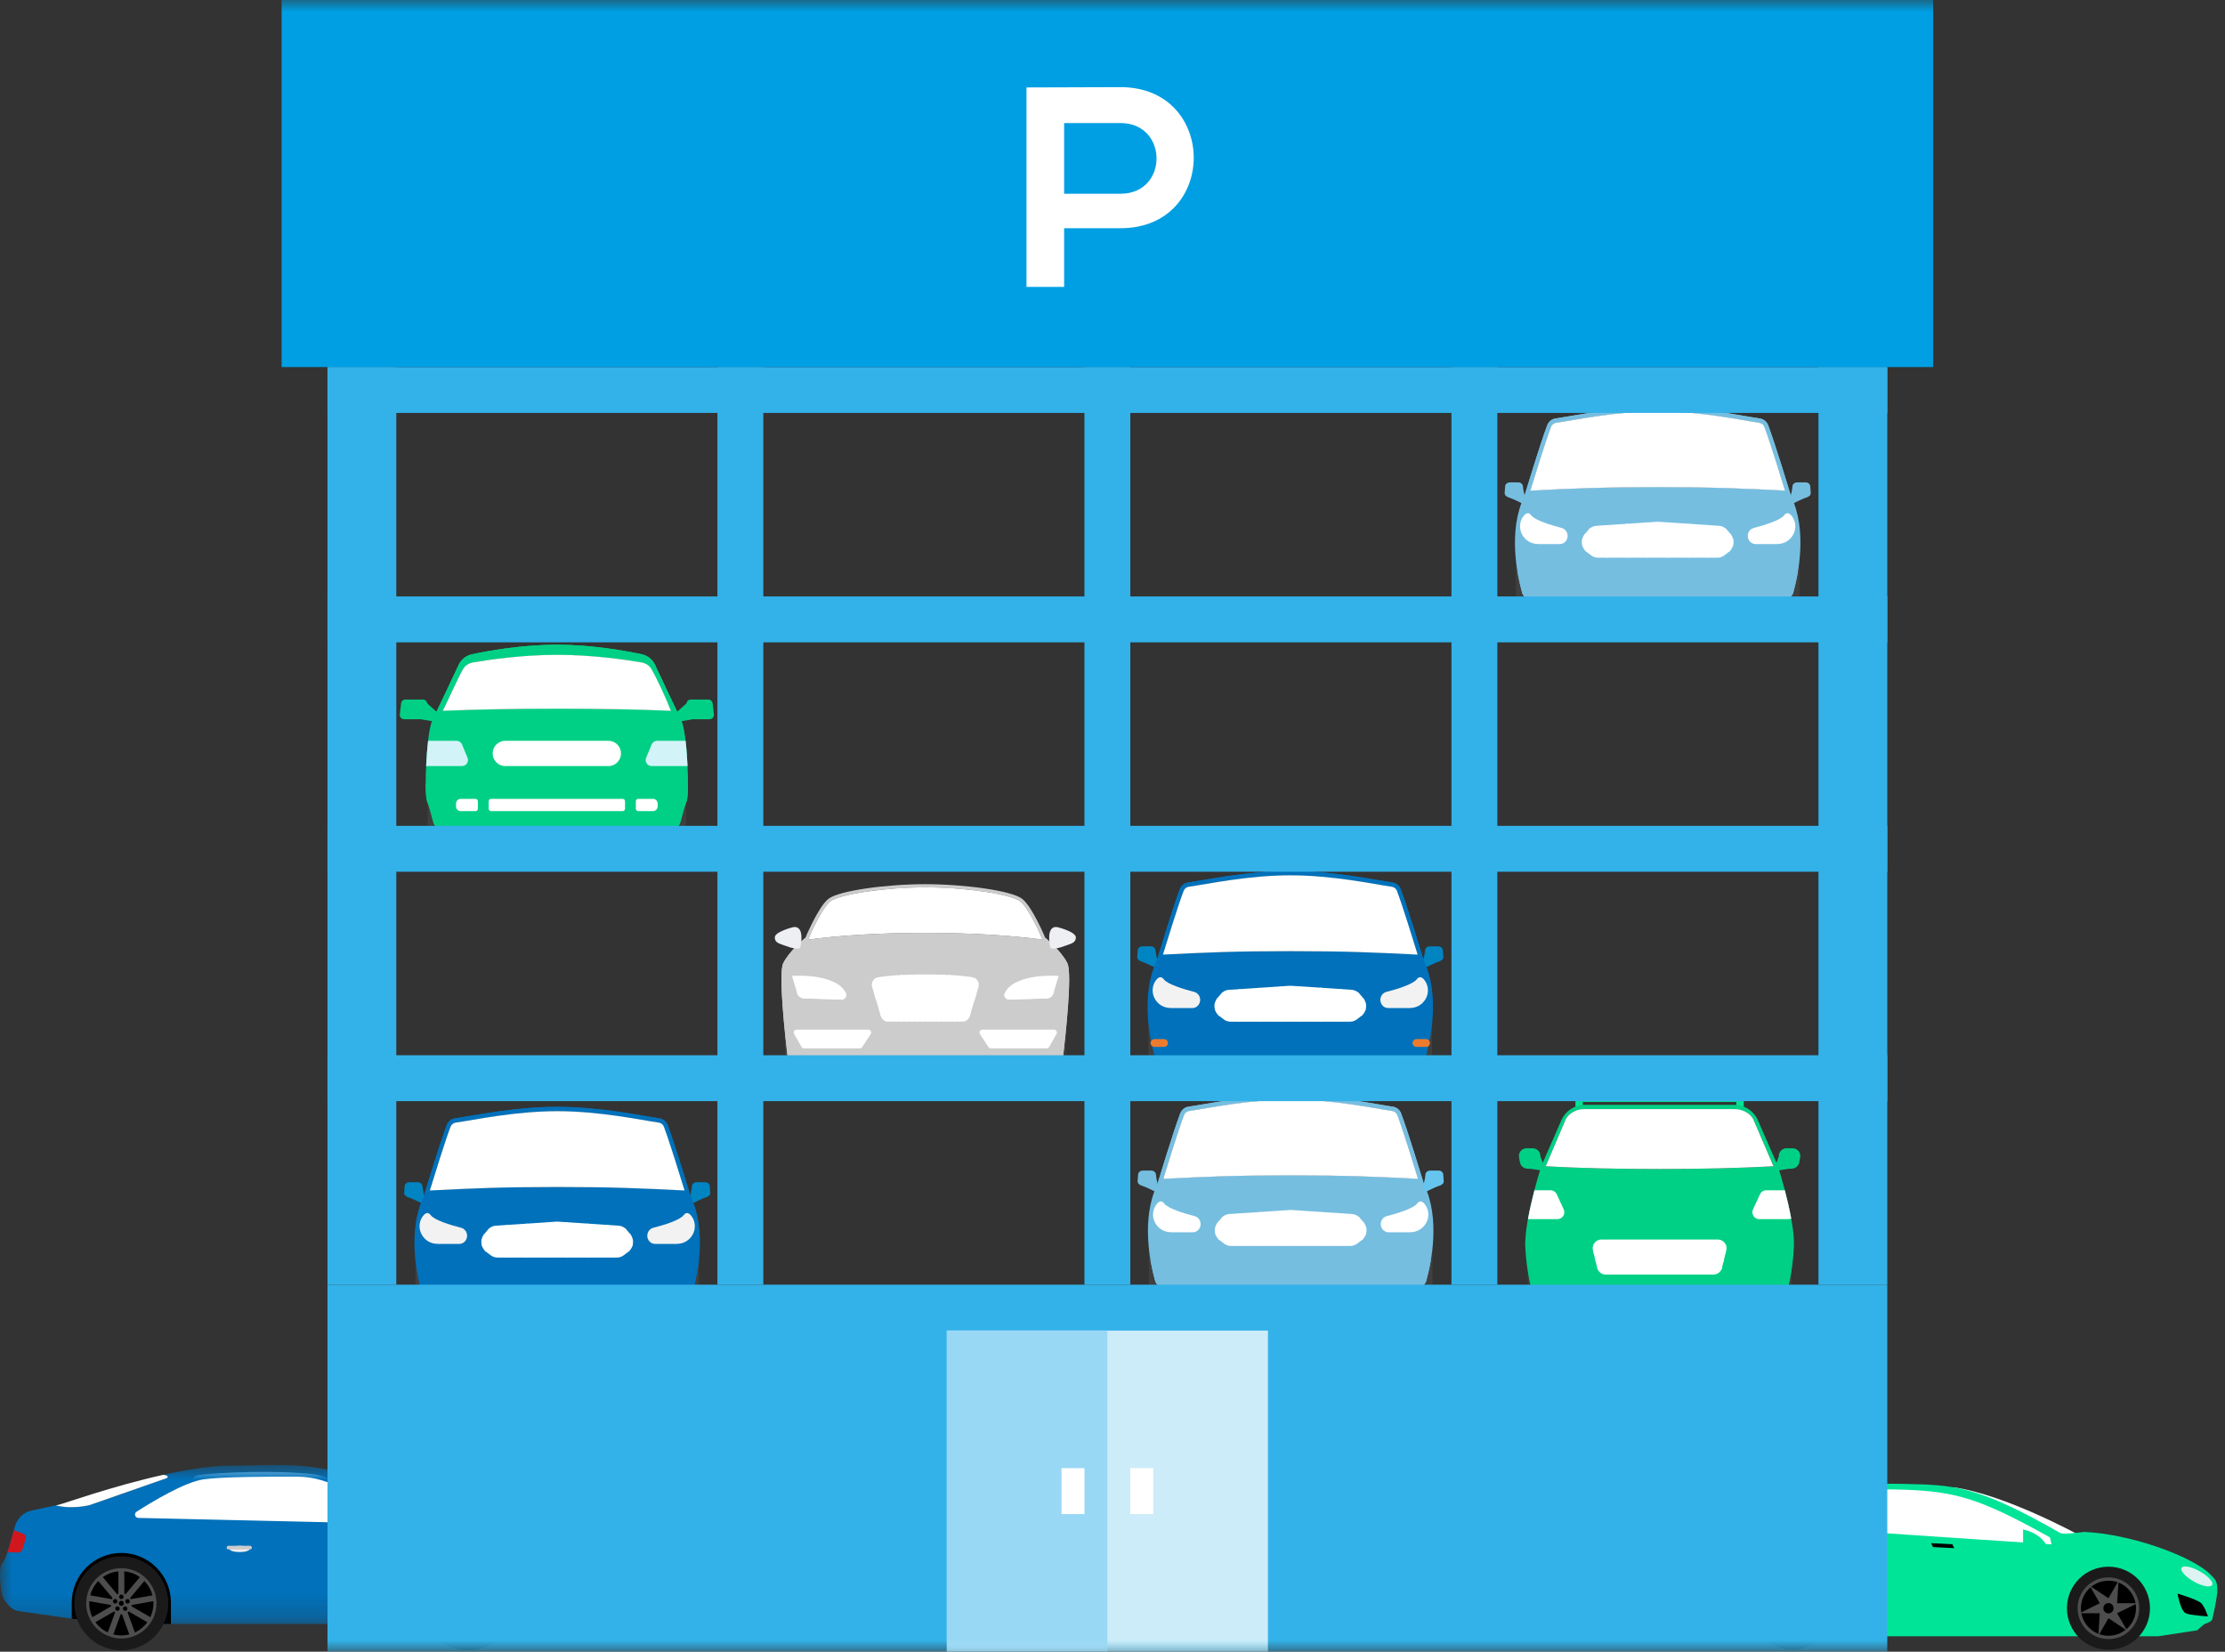 <?xml version="1.0" encoding="UTF-8"?> <svg xmlns="http://www.w3.org/2000/svg" xmlns:xlink="http://www.w3.org/1999/xlink" width="97px" height="72px" viewBox="0 0 97 72" version="1.1"><rect x="0" y="0" width="97" height="72" fill="#333333" stroke="none"/><!-- Generator: Sketch 63.1 (92452) - https://sketch.com --><title>Group 290</title><desc>Created with Sketch.</desc><defs><polygon id="path-1" points="0 0.86 25.189 0.86 25.189 7.791 0 7.791"></polygon><polygon id="path-3" points="0 72 96.667 72 96.667 0 0 0"></polygon></defs><g id="Page-1" stroke="none" stroke-width="1" fill="none" fill-rule="evenodd"><g id="Group-2-Copy" transform="translate(-36, -42)"><g id="Group-290" transform="translate(36, 42)"><g id="Group-5" transform="translate(76, 64)" fill="#FFFFFF"><path d="M2.055,1.324 C3.4,0.968 5.41,0.816 7.076,0.883 C9.345,0.974 10.444,1.259 13.65,3.05 C13.699,3.097 13.735,3.378 13.735,3.378 C13.735,3.378 3.899,2.721 0.717,2.502 C-0.009,2.123 1.52,1.466 2.055,1.324" id="Fill-1"></path><path d="M13.751,2.928 C13.562,2.838 11.208,1.642 10.505,1.313 C10.036,1.093 9.408,0.964 9.408,0.964 L9.135,0.829 C11.379,1.128 14.605,2.899 14.605,2.899 C14.605,2.899 13.941,3.018 13.751,2.928" id="Fill-3"></path></g><polygon id="Fill-6" fill="#00E498" points="74.192 69.688 74.591 70.328 75.275 70.935 76.856 71.326 94.096 71.326 95.787 71.067 96.2 70.708 94.204 67.827 75.269 67.66"></polygon><g id="Group-289"><path d="M74.875,66.586 C75.143,66.534 77.637,65.331 77.637,65.331 L76.693,65.158 C75.859,65.477 74.34,66.635 74.34,66.635 C74.34,66.635 74.746,66.61 74.875,66.586" id="Fill-7" fill="#FFFFFF"></path><path d="M77.01,66.485 C76.317,66.123 77.776,65.496 78.286,65.361 C79.571,65.02 81.489,64.876 83.077,64.939 C85.244,65.027 86.292,65.298 89.352,67.007 C89.398,67.052 89.433,67.32 89.433,67.32 C89.433,67.32 80.046,66.694 77.01,66.485 M96.667,69.29 C96.663,68.938 96.58,68.845 96.364,68.633 C95.601,67.855 92.898,66.863 90.854,66.778 C90.854,66.778 89.948,66.902 89.822,66.829 C86.126,64.704 85.128,64.732 82.935,64.684 C80.851,64.637 78.149,64.864 76.581,65.09 C76.782,65.276 76.849,65.338 76.708,65.42 C75.427,66.161 74.216,66.673 74.216,66.673 L74.325,67.047 L74.287,68.123 L73.962,68.311 C73.962,68.311 73.846,69.383 74.131,69.83 C74.359,70.185 74.56,70.504 76.05,70.731 L76.05,70.078 C76.05,68.931 76.98,68.002 78.126,68.002 C79.273,68.002 80.202,68.931 80.202,70.078 L80.202,70.825 L89.844,70.946 L89.844,70.078 C89.844,68.931 90.773,68.002 91.92,68.002 C93.067,68.002 93.996,68.931 93.996,70.078 L93.996,70.872 L94.502,70.861 L94.838,70.863 C94.838,70.863 95.389,70.842 95.839,70.827 C96.289,70.81 96.439,70.611 96.439,70.611 C96.439,70.611 96.671,69.641 96.667,69.29" id="Fill-9" fill="#00E498"></path><path d="M90.109,70.105 C90.109,71.105 90.919,71.915 91.92,71.915 C92.919,71.915 93.729,71.105 93.729,70.105 C93.729,69.106 92.919,68.294 91.92,68.294 C90.919,68.294 90.109,69.106 90.109,70.105" id="Fill-11" fill="#1A1A1A"></path><path d="M90.575,70.105 C90.575,70.847 91.177,71.45 91.92,71.45 C92.662,71.45 93.263,70.847 93.263,70.105 C93.263,69.362 92.662,68.76 91.92,68.76 C91.177,68.76 90.575,69.362 90.575,70.105" id="Fill-13" fill="#4D4D4D"></path><path d="M90.719,70.105 C90.719,70.767 91.257,71.305 91.92,71.305 C92.583,71.305 93.12,70.767 93.12,70.105 C93.12,69.442 92.583,68.904 91.92,68.904 C91.257,68.904 90.719,69.442 90.719,70.105" id="Fill-15" fill="#000000"></path><path d="M91.502,70.105 C91.502,70.335 91.689,70.522 91.92,70.522 C92.15,70.522 92.337,70.335 92.337,70.105 C92.337,69.874 92.15,69.688 91.92,69.688 C91.689,69.688 91.502,69.874 91.502,70.105" id="Fill-17" fill="#E2E6F0"></path><polygon id="Fill-19" fill="#4D4D4D" points="91.542 69.887 91.101 69.123 91.92 69.669 92.36 68.906 92.297 69.887 93.179 69.887 92.297 70.323 92.738 71.086 91.92 70.54 91.479 71.305 91.542 70.323 90.66 70.323"></polygon><path d="M91.696,70.105 C91.696,70.228 91.796,70.329 91.92,70.329 C92.043,70.329 92.143,70.228 92.143,70.105 C92.143,69.981 92.043,69.88 91.92,69.88 C91.796,69.88 91.696,69.981 91.696,70.105" id="Fill-21" fill="#000000"></path><path d="M76.316,70.105 C76.316,71.105 77.126,71.915 78.127,71.915 C79.126,71.915 79.936,71.105 79.936,70.105 C79.936,69.106 79.126,68.294 78.127,68.294 C77.126,68.294 76.316,69.106 76.316,70.105" id="Fill-23" fill="#1A1A1A"></path><path d="M76.782,70.105 C76.782,70.847 77.384,71.45 78.127,71.45 C78.869,71.45 79.47,70.847 79.47,70.105 C79.47,69.362 78.869,68.76 78.127,68.76 C77.384,68.76 76.782,69.362 76.782,70.105" id="Fill-25" fill="#4D4D4D"></path><path d="M76.926,70.105 C76.926,70.767 77.464,71.305 78.127,71.305 C78.79,71.305 79.327,70.767 79.327,70.105 C79.327,69.442 78.79,68.904 78.127,68.904 C77.464,68.904 76.926,69.442 76.926,70.105" id="Fill-27" fill="#000000"></path><path d="M77.709,70.105 C77.709,70.335 77.896,70.522 78.127,70.522 C78.357,70.522 78.544,70.335 78.544,70.105 C78.544,69.874 78.357,69.688 78.127,69.688 C77.896,69.688 77.709,69.874 77.709,70.105" id="Fill-29" fill="#E2E6F0"></path><polygon id="Fill-31" fill="#4D4D4D" points="77.749 69.887 77.308 69.123 78.127 69.669 78.567 68.906 78.504 69.887 79.386 69.887 78.504 70.323 78.945 71.086 78.127 70.54 77.686 71.305 77.749 70.323 76.867 70.323"></polygon><path d="M77.903,70.105 C77.903,70.228 78.003,70.329 78.127,70.329 C78.25,70.329 78.35,70.228 78.35,70.105 C78.35,69.981 78.25,69.88 78.127,69.88 C78.003,69.88 77.903,69.981 77.903,70.105" id="Fill-33" fill="#000000"></path><polygon id="Fill-35" fill="#000000" points="84.27 67.438 85.197 67.487 85.115 67.317 84.189 67.269"></polygon><polygon id="Fill-37" fill="#000000" points="79.639 67.163 80.566 67.212 80.485 67.043 79.558 66.994"></polygon><g id="Group-43" transform="translate(73, 69)" fill="#000000"><path d="M1.203,0.915 C1.202,0.915 1.201,0.914 1.201,0.914 C1.201,0.913 1.201,0.913 1.2,0.913 C1.201,0.914 1.202,0.914 1.203,0.915" id="Fill-39"></path><path d="M1.47,0.397 C1.57,0.497 1.693,0.736 1.775,0.911 L1.171,0.892 C1.155,0.875 1.132,0.833 1.131,0.831 C1.034,0.678 0.985,0.447 0.959,0.204 C1.169,0.254 1.395,0.322 1.47,0.397" id="Fill-41"></path></g><path d="M95.96,69.881 C96.127,70.049 96.257,70.462 96.257,70.462 C96.257,70.462 95.465,70.41 95.293,70.328 C95.056,70.215 94.931,69.467 94.931,69.467 C94.931,69.467 95.807,69.728 95.96,69.881" id="Fill-44" fill="#000000"></path><path d="M95.647,68.944 C96.014,69.15 96.371,69.216 96.441,69.091 C96.51,68.967 96.266,68.7 95.897,68.494 C95.529,68.288 95.174,68.221 95.105,68.345 C95.035,68.47 95.278,68.738 95.647,68.944" id="Fill-46" fill="#DDF2F2"></path><path d="M88.197,66.669 L88.197,66.831 L88.197,67.085 L88.197,67.352 C88.547,67.415 88.911,67.4 89.192,67.304 C88.952,66.952 88.634,66.78 88.197,66.669" id="Fill-48" fill="#00E498"></path><polygon id="Fill-50" fill="#9F2D30" points="75.519 66.879 75.142 68.066 74.287 68.123 74.326 67.048"></polygon><path d="M16.801,66.784 C14.271,66.527 11.756,66.323 5.674,66.307 C5.434,66.306 5.261,66.075 5.329,65.845 L8.36,64.555 C8.401,64.416 8.52,64.315 8.663,64.298 C9.581,64.188 12.054,64.072 13.737,64.273 C13.737,64.273 14.597,64.428 15.287,64.973 C15.679,65.284 16.318,65.663 17.022,66.272 C17.238,66.46 17.085,66.813 16.801,66.784" id="Fill-52" fill="#FFFFFF"></path><path d="M6.539,64.424 C6.54,64.424 6.54,64.424 6.541,64.423 C6.54,64.424 6.54,64.424 6.539,64.424" id="Fill-54" fill="#0071BA"></path><path d="M6.972,64.322 C6.983,64.319 6.993,64.317 7.003,64.314 C6.993,64.317 6.983,64.319 6.972,64.322" id="Fill-56" fill="#0071BA"></path><path d="M2.542,65.599 C2.641,65.582 2.641,65.582 2.542,65.599 C2.518,65.603 2.48,65.61 2.434,65.62 C2.48,65.611 2.518,65.603 2.542,65.599" id="Fill-58" fill="#0071BA"></path><path d="M7.056,64.303 C7.07,64.3 7.083,64.297 7.098,64.294 C7.083,64.297 7.07,64.3 7.056,64.303" id="Fill-60" fill="#0071BA"></path><path d="M4.568,64.962 C4.589,64.956 4.61,64.949 4.631,64.943 C4.61,64.949 4.589,64.956 4.568,64.962" id="Fill-62" fill="#0071BA"></path><g id="Group-66" transform="translate(0, 63)"><mask id="mask-2" fill="white"><use xlink:href="#path-1"></use></mask><g id="Clip-65"></g><path d="M16.513,3.408 L6.03,3.168 C5.885,3.165 5.832,2.976 5.953,2.898 C6.636,2.461 8.042,1.612 8.858,1.489 C9.612,1.375 11.694,1.365 12.943,1.37 C13.698,1.373 14.436,1.595 15.067,2.008 C15.622,2.371 16.226,2.808 16.617,3.096 C16.75,3.195 16.68,3.408 16.513,3.408 M24.356,3.996 C23.252,3.475 18.617,3.1 18.601,3.098 C18.6,3.099 18.2,3.282 17.492,3.324 C17.492,3.324 15.532,1.804 14.53,1.338 C14.472,1.311 14.481,1.226 14.542,1.211 L14.722,1.167 C13.113,0.737 11.768,0.883 10.093,0.888 C9.212,0.891 8.162,1.058 7.129,1.287 L7.268,1.322 C7.324,1.336 7.326,1.413 7.274,1.431 L3.89,2.615 C3.89,2.615 3.102,2.805 2.43,2.62 C2.202,2.665 1.755,2.762 1.385,2.843 C1.024,2.922 0.739,3.197 0.647,3.554 C0.492,4.15 0.249,5.009 0.102,5.143 C-0.047,5.278 -0.003,5.893 0.047,6.31 C0.076,6.559 0.19,6.792 0.368,6.968 L0.458,7.056 C0.565,7.161 0.705,7.225 0.855,7.236 L3.128,7.559 L4.752,7.791 L21.798,7.791 L22.561,7.734 L25.09,7.546 C25.124,7.543 25.152,7.516 25.154,7.483 C25.191,7.059 25.37,4.474 24.356,3.996" id="Fill-64" fill="#0071BA" mask="url(#mask-2)"></path></g><path d="M17.657,65.483 C17.678,65.497 17.699,65.509 17.72,65.522 C17.699,65.509 17.678,65.497 17.657,65.483" id="Fill-67" fill="#EEEFF3"></path><path d="M17.404,65.333 C17.42,65.342 17.434,65.351 17.449,65.359 C17.434,65.351 17.42,65.342 17.404,65.333" id="Fill-69" fill="#EEEFF3"></path><path d="M17.806,65.575 C17.822,65.585 17.837,65.595 17.853,65.605 C17.837,65.595 17.822,65.585 17.806,65.575" id="Fill-71" fill="#EEEFF3"></path><path d="M17.547,65.417 C17.563,65.427 17.579,65.437 17.595,65.446 C17.579,65.437 17.563,65.427 17.547,65.417" id="Fill-73" fill="#EEEFF3"></path><path d="M17.953,65.669 C17.97,65.679 17.986,65.69 18.003,65.7 C17.986,65.69 17.97,65.679 17.953,65.669" id="Fill-75" fill="#EEEFF3"></path><path d="M18.503,66.032 C18.512,66.038 18.521,66.044 18.528,66.05 C18.521,66.044 18.512,66.038 18.503,66.032" id="Fill-77" fill="#EEEFF3"></path><path d="M18.227,65.847 C18.241,65.856 18.253,65.865 18.267,65.873 C18.253,65.865 18.241,65.856 18.227,65.847" id="Fill-79" fill="#EEEFF3"></path><path d="M18.069,65.743 C18.084,65.753 18.099,65.763 18.114,65.772 C18.099,65.763 18.084,65.753 18.069,65.743" id="Fill-81" fill="#EEEFF3"></path><path d="M16.787,64.99 C16.795,64.994 16.802,64.998 16.809,65.002 C16.802,64.998 16.795,64.994 16.787,64.99" id="Fill-83" fill="#EEEFF3"></path><path d="M16.571,64.88 C16.572,64.881 16.573,64.881 16.574,64.882 C16.573,64.881 16.572,64.881 16.571,64.88" id="Fill-85" fill="#EEEFF3"></path><path d="M17.293,65.269 C17.31,65.278 17.325,65.288 17.342,65.296 C17.325,65.288 17.31,65.278 17.293,65.269" id="Fill-87" fill="#EEEFF3"></path><path d="M17.16,65.192 C17.173,65.199 17.185,65.206 17.197,65.213 C17.185,65.206 17.173,65.199 17.16,65.192" id="Fill-89" fill="#EEEFF3"></path><path d="M17.02,65.115 C17.03,65.12 17.041,65.126 17.049,65.132 C17.041,65.126 17.03,65.12 17.02,65.115" id="Fill-91" fill="#EEEFF3"></path><path d="M16.934,65.067 C16.941,65.071 16.947,65.075 16.954,65.078 C16.947,65.075 16.941,65.071 16.934,65.067" id="Fill-93" fill="#EEEFF3"></path><path d="M18.236,69.856 L18.236,70.791 L21.798,70.791 L22.56,70.734 L22.56,69.856 C22.56,68.667 21.588,67.694 20.398,67.694 C19.803,67.694 19.263,67.937 18.871,68.329 C18.479,68.721 18.236,69.262 18.236,69.856" id="Fill-95" fill="#000000"></path><path d="M18.35,69.891 C18.35,71.023 19.267,71.941 20.399,71.941 C21.531,71.941 22.448,71.023 22.448,69.891 C22.448,68.76 21.531,67.842 20.399,67.842 C19.267,67.842 18.35,68.76 18.35,69.891" id="Fill-97" fill="#1A1A1A"></path><path d="M18.866,69.891 C18.866,70.738 19.552,71.424 20.398,71.424 C21.245,71.424 21.931,70.738 21.931,69.891 C21.931,69.045 21.245,68.359 20.398,68.359 C19.552,68.359 18.866,69.045 18.866,69.891" id="Fill-99" fill="#4D4D4D"></path><path d="M18.999,69.891 C18.999,70.664 19.625,71.291 20.398,71.291 C21.172,71.291 21.799,70.664 21.799,69.891 C21.799,69.119 21.172,68.492 20.398,68.492 C19.625,68.492 18.999,69.119 18.999,69.891" id="Fill-101" fill="#000000"></path><path d="M20.035,69.773 C20.052,69.721 20.107,69.693 20.158,69.711 C20.21,69.726 20.238,69.782 20.221,69.834 C20.205,69.884 20.149,69.913 20.098,69.896 C20.047,69.879 20.018,69.824 20.035,69.773 M20.152,70.063 C20.183,70.019 20.245,70.009 20.289,70.042 C20.333,70.073 20.343,70.134 20.31,70.178 C20.279,70.222 20.218,70.231 20.174,70.2 C20.13,70.169 20.121,70.107 20.152,70.063 M20.301,69.606 C20.301,69.552 20.345,69.508 20.398,69.508 C20.452,69.508 20.496,69.552 20.496,69.606 C20.496,69.661 20.452,69.705 20.398,69.705 C20.345,69.705 20.301,69.661 20.301,69.606 M20.508,70.042 C20.552,70.009 20.612,70.019 20.644,70.063 C20.677,70.107 20.666,70.169 20.623,70.2 C20.579,70.231 20.518,70.222 20.486,70.178 C20.455,70.134 20.464,70.073 20.508,70.042 M20.575,69.834 C20.559,69.782 20.587,69.726 20.639,69.711 C20.69,69.693 20.745,69.721 20.762,69.773 C20.778,69.824 20.75,69.879 20.699,69.896 C20.647,69.913 20.593,69.884 20.575,69.834 M19.954,70.02 L19.06,70.537 L19.189,70.76 L20.083,70.244 C20.097,70.256 20.112,70.269 20.127,70.281 L19.774,71.251 L20.016,71.338 L20.37,70.369 C20.379,70.37 20.389,70.37 20.398,70.37 C20.408,70.37 20.417,70.37 20.428,70.369 L20.78,71.338 L21.022,71.251 L20.67,70.281 C20.685,70.269 20.7,70.256 20.714,70.244 L21.607,70.76 L21.736,70.537 L20.843,70.02 C20.847,70.002 20.85,69.983 20.852,69.964 L21.869,69.785 L21.824,69.531 L20.807,69.71 C20.8,69.693 20.79,69.675 20.779,69.66 L21.442,68.87 L21.244,68.704 L20.582,69.494 C20.564,69.486 20.546,69.48 20.527,69.474 L20.527,68.443 L20.269,68.443 L20.269,69.474 C20.251,69.48 20.232,69.486 20.215,69.494 L19.552,68.704 L19.354,68.87 L20.017,69.66 C20.007,69.675 19.998,69.693 19.989,69.71 L18.973,69.531 L18.929,69.785 L19.943,69.964 C19.946,69.983 19.95,70.002 19.954,70.02" id="Fill-103" fill="#4D4D4D"></path><path d="M20.287,69.891 C20.287,69.953 20.337,70.002 20.398,70.002 C20.46,70.002 20.51,69.953 20.51,69.891 C20.51,69.83 20.46,69.781 20.398,69.781 C20.337,69.781 20.287,69.83 20.287,69.891" id="Fill-105" fill="#000000"></path><path d="M3.128,69.856 L3.128,70.559 L4.752,70.791 L7.452,70.791 L7.452,69.856 C7.452,68.667 6.479,67.694 5.29,67.694 C4.695,67.694 4.154,67.937 3.763,68.329 C3.371,68.721 3.128,69.262 3.128,69.856" id="Fill-107" fill="#000000"></path><path d="M3.24,69.891 C3.24,71.023 4.158,71.941 5.29,71.941 C6.421,71.941 7.339,71.023 7.339,69.891 C7.339,68.76 6.421,67.842 5.29,67.842 C4.158,67.842 3.24,68.76 3.24,69.891" id="Fill-109" fill="#1A1A1A"></path><path d="M3.757,69.891 C3.757,70.738 4.444,71.424 5.29,71.424 C6.136,71.424 6.822,70.738 6.822,69.891 C6.822,69.045 6.136,68.359 5.29,68.359 C4.444,68.359 3.757,69.045 3.757,69.891" id="Fill-111" fill="#4D4D4D"></path><path d="M3.89,69.891 C3.89,70.664 4.517,71.291 5.29,71.291 C6.063,71.291 6.69,70.664 6.69,69.891 C6.69,69.119 6.063,68.492 5.29,68.492 C4.517,68.492 3.89,69.119 3.89,69.891" id="Fill-113" fill="#000000"></path><path d="M4.926,69.773 C4.944,69.721 4.998,69.693 5.05,69.711 C5.101,69.726 5.129,69.782 5.113,69.834 C5.096,69.884 5.041,69.913 4.989,69.896 C4.939,69.879 4.91,69.824 4.926,69.773 M5.043,70.063 C5.075,70.019 5.137,70.009 5.181,70.042 C5.224,70.073 5.234,70.134 5.201,70.178 C5.17,70.222 5.109,70.231 5.066,70.2 C5.022,70.169 5.012,70.107 5.043,70.063 M5.193,69.606 C5.193,69.552 5.237,69.508 5.29,69.508 C5.344,69.508 5.388,69.552 5.388,69.606 C5.388,69.661 5.344,69.705 5.29,69.705 C5.237,69.705 5.193,69.661 5.193,69.606 M5.4,70.042 C5.444,70.009 5.504,70.019 5.535,70.063 C5.568,70.107 5.558,70.169 5.515,70.2 C5.471,70.231 5.409,70.222 5.377,70.178 C5.346,70.134 5.356,70.073 5.4,70.042 M5.467,69.834 C5.45,69.782 5.478,69.726 5.53,69.711 C5.581,69.693 5.637,69.721 5.653,69.773 C5.67,69.824 5.642,69.879 5.59,69.896 C5.539,69.913 5.484,69.884 5.467,69.834 M4.846,70.02 L3.952,70.537 L4.081,70.76 L4.975,70.244 C4.988,70.256 5.003,70.269 5.019,70.281 L4.665,71.251 L4.908,71.338 L5.261,70.369 C5.271,70.37 5.28,70.37 5.29,70.37 C5.299,70.37 5.309,70.37 5.319,70.369 L5.671,71.338 L5.913,71.251 L5.561,70.281 C5.576,70.269 5.591,70.256 5.606,70.244 L6.498,70.76 L6.627,70.537 L5.734,70.02 C5.738,70.002 5.742,69.983 5.744,69.964 L6.76,69.785 L6.715,69.531 L5.699,69.71 C5.691,69.693 5.682,69.675 5.671,69.66 L6.333,68.87 L6.136,68.704 L5.473,69.494 C5.455,69.486 5.438,69.48 5.419,69.474 L5.419,68.443 L5.161,68.443 L5.161,69.474 C5.142,69.48 5.124,69.486 5.107,69.494 L4.444,68.704 L4.245,68.87 L4.908,69.66 C4.899,69.675 4.889,69.693 4.88,69.71 L3.864,69.531 L3.82,69.785 L4.835,69.964 C4.837,69.983 4.841,70.002 4.846,70.02" id="Fill-115" fill="#4D4D4D"></path><path d="M5.179,69.891 C5.179,69.953 5.229,70.002 5.29,70.002 C5.351,70.002 5.401,69.953 5.401,69.891 C5.401,69.83 5.351,69.781 5.29,69.781 C5.229,69.781 5.179,69.83 5.179,69.891" id="Fill-117" fill="#000000"></path><path d="M24.344,67.658 C24.132,67.631 23.414,67.538 22.766,67.478 C22.669,67.47 22.618,67.59 22.693,67.653 C22.877,67.811 23.111,68.023 23.17,68.136 C23.185,68.165 23.211,68.185 23.242,68.191 L24.471,68.416 C24.542,68.429 24.604,68.363 24.585,68.293 C24.547,68.146 24.487,67.919 24.426,67.726 C24.414,67.69 24.382,67.664 24.344,67.658" id="Fill-119" fill="#B3B3B3"></path><path d="M0.328,67.653 L0.719,67.679 C0.842,67.688 0.953,67.625 0.982,67.53 L1.123,67.072 C1.15,66.982 1.095,66.889 0.99,66.849 L0.606,66.704 C0.524,67.014 0.424,67.371 0.328,67.653" id="Fill-121" fill="#D0171E"></path><path d="M23.273,69.8 L23.585,70.347 C23.608,70.388 23.651,70.412 23.697,70.412 L25.16,70.412 C25.171,70.252 25.189,69.959 25.189,69.608 L23.385,69.608 C23.286,69.608 23.224,69.714 23.273,69.8" id="Fill-123" fill="#000000"></path><path d="M10.008,67.52 C10.008,67.596 10.204,67.657 10.446,67.657 C10.688,67.657 10.884,67.596 10.884,67.52 C10.884,67.445 10.688,67.382 10.446,67.382 C10.204,67.382 10.008,67.445 10.008,67.52" id="Fill-125" fill="#EEEFF3"></path><path d="M9.96,67.542 L10.902,67.542 C10.946,67.542 10.981,67.506 10.981,67.463 C10.981,67.419 10.946,67.383 10.902,67.383 L9.96,67.383 C9.917,67.383 9.881,67.419 9.881,67.463 C9.881,67.506 9.917,67.542 9.96,67.542" id="Fill-127" fill="#CCCCCC"></path><path d="M15.438,65.555 L15.841,65.621 C15.874,65.627 15.908,65.639 15.935,65.656 C15.935,65.656 16.431,66.048 16.619,66.198 C16.654,66.226 16.671,66.271 16.662,66.315 C16.649,66.372 16.598,66.411 16.541,66.408 L15.363,66.339 C15.209,66.33 15.091,66.198 15.1,66.044 L15.114,65.815 C15.123,65.649 15.274,65.529 15.438,65.555" id="Fill-129" fill="#EEEFF3"></path><path d="M14.529,64.338 C15.531,64.804 17.491,66.324 17.491,66.324 C18.2,66.282 18.6,66.099 18.6,66.099 C17.055,65.03 15.827,64.463 14.723,64.167 L14.542,64.211 C14.48,64.227 14.471,64.312 14.529,64.338" id="Fill-131" fill="#FFFFFF"></path><path d="M2.43,65.62 C3.102,65.806 3.89,65.615 3.89,65.615 L7.274,64.432 C7.326,64.413 7.324,64.336 7.268,64.322 L7.129,64.287 C4.881,64.783 2.714,65.57 2.542,65.599 C2.517,65.602 2.479,65.61 2.43,65.62" id="Fill-133" fill="#FFFFFF"></path><path d="M50.918,47.833 L50.918,47.833 C50.451,47.833 50.068,47.45 50.068,46.983 L50.068,44.583 C50.068,44.114 50.451,43.733 50.918,43.733 C51.386,43.733 51.769,44.114 51.769,44.583 L51.769,46.983 C51.769,47.45 51.386,47.833 50.918,47.833" id="Fill-135" fill="#3F3F3F"></path><path d="M61.582,47.833 L61.582,47.833 C61.114,47.833 60.732,47.45 60.732,46.983 L60.732,44.583 C60.732,44.114 61.114,43.733 61.582,43.733 C62.05,43.733 62.433,44.114 62.433,44.583 L62.433,46.983 C62.433,47.45 62.05,47.833 61.582,47.833" id="Fill-137" fill="#3F3F3F"></path><path d="M50.452,41.825 C50.401,41.679 50.375,41.432 50.375,41.432 C50.375,41.333 50.284,41.253 50.173,41.253 L49.803,41.253 C49.696,41.253 49.607,41.326 49.6,41.42 L49.578,41.709 C49.571,41.792 49.631,41.867 49.719,41.891 L49.712,41.896 C49.968,41.972 50.395,42.2 50.395,42.2 C50.395,42.2 50.498,41.958 50.452,41.825" id="Fill-139" fill="#0084C2"></path><path d="M62.049,41.825 C62.1,41.679 62.126,41.432 62.126,41.432 C62.126,41.333 62.216,41.253 62.328,41.253 L62.698,41.253 C62.805,41.253 62.893,41.326 62.901,41.42 L62.923,41.709 C62.929,41.792 62.87,41.867 62.781,41.891 L62.789,41.896 C62.532,41.972 62.105,42.2 62.105,42.2 C62.105,42.2 62.003,41.958 62.049,41.825" id="Fill-141" fill="#0084C2"></path><path d="M56.25,41.462 C53.828,41.462 52.59,41.518 50.698,41.613 C50.896,40.967 51.367,39.446 51.601,38.836 C51.637,38.739 51.721,38.67 51.818,38.656 C52.633,38.539 54.416,38.156 56.25,38.156 C58.113,38.156 59.876,38.539 60.684,38.656 C60.781,38.67 60.865,38.739 60.901,38.836 C61.134,39.446 61.604,40.966 61.803,41.613 C59.91,41.518 58.672,41.462 56.25,41.462 M62.066,41.861 C62.066,41.861 61.371,39.564 61.067,38.765 C61.007,38.605 60.869,38.491 60.707,38.468 C59.876,38.348 58.109,37.967 56.25,37.967 C54.406,37.967 52.627,38.348 51.793,38.468 C51.631,38.491 51.494,38.605 51.433,38.765 C51.129,39.564 50.435,41.861 50.435,41.861 C49.716,43.358 50.123,45.275 50.333,46.034 C50.388,46.229 50.557,46.364 50.75,46.364 L61.751,46.364 C61.943,46.364 62.113,46.229 62.167,46.034 C62.377,45.275 62.785,43.358 62.066,41.861" id="Fill-143" fill="#0071BA"></path><path d="M51.064,43.942 L51.986,43.942 C52.095,43.942 52.198,43.886 52.26,43.792 C52.399,43.587 52.297,43.3 52.066,43.24 C51.585,43.116 50.902,42.907 50.735,42.688 C50.623,42.539 50.508,42.594 50.415,42.706 C50.215,42.942 50.195,43.296 50.359,43.561 C50.48,43.757 50.693,43.942 51.064,43.942" id="Fill-145" fill="#F2F2F2"></path><path d="M61.437,43.942 L60.514,43.942 C60.406,43.942 60.303,43.886 60.239,43.792 C60.102,43.587 60.203,43.3 60.434,43.24 C60.914,43.116 61.599,42.907 61.764,42.688 C61.877,42.539 61.992,42.594 62.086,42.706 C62.285,42.942 62.306,43.296 62.142,43.561 C62.02,43.757 61.806,43.942 61.437,43.942" id="Fill-147" fill="#F2F2F2"></path><path d="M56.25,41.462 C53.828,41.462 52.59,41.518 50.698,41.613 C50.896,40.967 51.367,39.446 51.601,38.836 C51.637,38.739 51.721,38.67 51.818,38.656 C52.633,38.539 54.416,38.156 56.25,38.156 C58.113,38.156 59.876,38.539 60.684,38.656 C60.781,38.67 60.865,38.739 60.901,38.836 C61.134,39.446 61.604,40.966 61.803,41.613 C59.91,41.518 58.672,41.462 56.25,41.462 M61.067,38.765 C61.007,38.605 60.869,38.492 60.707,38.468 C59.876,38.348 58.109,37.967 56.251,37.967 C54.406,37.967 52.627,38.348 51.793,38.468 C51.631,38.492 51.494,38.605 51.433,38.765 C51.151,39.504 50.537,41.525 50.445,41.824 C50.739,42.006 52.489,43.054 54.061,43.176 C55.783,43.309 56.251,43.261 56.251,43.261 C56.251,43.261 56.718,43.309 58.439,43.176 C60.012,43.054 61.762,42.006 62.055,41.824 C61.964,41.525 61.349,39.504 61.067,38.765" id="Fill-149" fill="#0071BA"></path><path d="M58.927,43.147 L56.278,42.971 C56.26,42.97 56.241,42.97 56.223,42.971 L53.573,43.147 C53.443,43.155 53.32,43.217 53.233,43.32 L53.071,43.51 C52.873,43.741 52.91,44.101 53.149,44.283 L53.35,44.437 C53.434,44.501 53.536,44.536 53.64,44.536 L58.861,44.536 C58.965,44.536 59.067,44.501 59.152,44.437 L59.353,44.283 C59.591,44.101 59.627,43.741 59.431,43.51 L59.269,43.32 C59.181,43.217 59.058,43.155 58.927,43.147" id="Fill-151" fill="#FFFFFF"></path><path d="M53.641,44.473 C53.548,44.473 53.459,44.443 53.385,44.386 L53.184,44.232 C53.083,44.156 53.019,44.037 53.006,43.908 C52.993,43.779 53.033,43.649 53.116,43.552 L53.277,43.362 C53.355,43.271 53.461,43.217 53.577,43.21 L56.227,43.034 C56.235,43.034 56.243,43.034 56.25,43.034 C56.258,43.034 56.267,43.034 56.275,43.034 L58.924,43.21 C59.04,43.217 59.147,43.271 59.224,43.362 L59.386,43.552 C59.468,43.649 59.508,43.779 59.495,43.908 C59.483,44.037 59.417,44.156 59.318,44.232 L59.117,44.386 C59.041,44.443 58.953,44.473 58.861,44.473 L53.641,44.473 Z" id="Fill-153" fill="#FFFFFF"></path><mask id="mask-4" fill="white"><use xlink:href="#path-3"></use></mask><g id="Clip-156"></g><path d="M57.601,43.503 L58.442,43.503 L58.442,43.309 L57.601,43.309 L57.601,43.503 Z M57.601,43.746 L58.442,43.746 L58.442,43.551 L57.601,43.551 L57.601,43.746 Z M57.601,43.987 L58.442,43.987 L58.442,43.792 L57.601,43.792 L57.601,43.987 Z M57.601,44.229 L58.442,44.229 L58.442,44.035 L57.601,44.035 L57.601,44.229 Z M56.716,43.503 L57.557,43.503 L57.557,43.309 L56.716,43.309 L56.716,43.503 Z M56.716,43.746 L57.557,43.746 L57.557,43.551 L56.716,43.551 L56.716,43.746 Z M56.716,43.987 L57.557,43.987 L57.557,43.792 L56.716,43.792 L56.716,43.987 Z M56.716,44.229 L57.557,44.229 L57.557,44.035 L56.716,44.035 L56.716,44.229 Z M55.829,43.503 L56.671,43.503 L56.671,43.309 L55.829,43.309 L55.829,43.503 Z M55.829,43.746 L56.671,43.746 L56.671,43.551 L55.829,43.551 L55.829,43.746 Z M55.829,43.987 L56.671,43.987 L56.671,43.792 L55.829,43.792 L55.829,43.987 Z M55.829,44.229 L56.671,44.229 L56.671,44.035 L55.829,44.035 L55.829,44.229 Z M54.943,43.503 L55.785,43.503 L55.785,43.309 L54.943,43.309 L54.943,43.503 Z M54.943,43.746 L55.785,43.746 L55.785,43.551 L54.943,43.551 L54.943,43.746 Z M54.943,43.987 L55.785,43.987 L55.785,43.792 L54.943,43.792 L54.943,43.987 Z M54.943,44.229 L55.785,44.229 L55.785,44.035 L54.943,44.035 L54.943,44.229 Z M54.057,43.503 L54.898,43.503 L54.898,43.309 L54.057,43.309 L54.057,43.503 Z M54.057,43.746 L54.898,43.746 L54.898,43.551 L54.057,43.551 L54.057,43.746 Z M54.057,43.987 L54.898,43.987 L54.898,43.792 L54.057,43.792 L54.057,43.987 Z M54.057,44.229 L54.898,44.229 L54.898,44.035 L54.057,44.035 L54.057,44.229 Z M58.486,43.792 L59.553,43.792 C59.551,43.777 59.549,43.761 59.545,43.746 L58.486,43.746 L58.486,43.551 L59.462,43.551 C59.452,43.537 59.441,43.523 59.43,43.51 L59.425,43.503 L58.486,43.503 L58.486,43.309 L59.258,43.309 C59.242,43.292 59.227,43.276 59.209,43.262 L58.486,43.262 L58.486,43.118 L58.442,43.115 L58.442,43.262 L57.602,43.262 L57.602,43.059 L57.557,43.056 L57.557,43.262 L56.716,43.262 L56.716,43 L56.671,42.998 L56.671,43.262 L55.829,43.262 L55.829,42.998 L55.785,43 L55.785,43.262 L54.943,43.262 L54.943,43.056 L54.898,43.059 L54.898,43.262 L54.058,43.262 L54.058,43.115 L54.013,43.118 L54.013,43.262 L53.291,43.262 C53.273,43.276 53.257,43.292 53.242,43.309 L54.013,43.309 L54.013,43.503 L53.075,43.503 L53.07,43.51 C53.059,43.523 53.048,43.537 53.038,43.551 L54.013,43.551 L54.013,43.746 L52.955,43.746 C52.952,43.762 52.949,43.777 52.947,43.792 L54.013,43.792 L54.013,43.987 L52.959,43.987 C52.963,44.004 52.967,44.02 52.972,44.035 L54.013,44.035 L54.013,44.229 L53.089,44.229 C53.104,44.246 53.121,44.262 53.14,44.276 L54.013,44.276 L54.013,44.537 L54.058,44.537 L54.058,44.276 L54.898,44.276 L54.898,44.537 L54.943,44.537 L54.943,44.276 L55.785,44.276 L55.785,44.537 L55.829,44.537 L55.829,44.276 L56.671,44.276 L56.671,44.537 L56.716,44.537 L56.716,44.276 L57.557,44.276 L57.557,44.537 L57.602,44.537 L57.602,44.276 L58.442,44.276 L58.442,44.537 L58.486,44.537 L58.486,44.276 L59.359,44.276 C59.378,44.262 59.395,44.246 59.411,44.229 L58.486,44.229 L58.486,44.035 L59.528,44.035 C59.534,44.02 59.538,44.004 59.542,43.987 L58.486,43.987 L58.486,43.792 Z" id="Fill-155" fill="#FFFFFF" mask="url(#mask-4)"></path><path d="M50.747,45.637 L50.331,45.637 C50.237,45.637 50.16,45.56 50.16,45.466 C50.16,45.372 50.237,45.295 50.331,45.295 L50.747,45.295 C50.842,45.295 50.918,45.372 50.918,45.466 C50.918,45.56 50.842,45.637 50.747,45.637" id="Fill-157" fill="#ED7B2E" mask="url(#mask-4)"></path><path d="M62.169,45.637 L61.753,45.637 C61.659,45.637 61.582,45.56 61.582,45.466 C61.582,45.372 61.659,45.295 61.753,45.295 L62.169,45.295 C62.264,45.295 62.34,45.372 62.34,45.466 C62.34,45.56 62.264,45.637 62.169,45.637" id="Fill-158" fill="#ED7B2E" mask="url(#mask-4)"></path><path d="M61.803,41.613 C59.91,41.518 58.672,41.462 56.25,41.462 C53.828,41.462 52.59,41.518 50.699,41.613 C50.897,40.967 51.367,39.446 51.601,38.836 C51.637,38.739 51.721,38.67 51.819,38.656 C52.633,38.539 54.416,38.156 56.25,38.156 C58.114,38.156 59.876,38.539 60.684,38.656 C60.782,38.67 60.866,38.739 60.902,38.836 C61.134,39.446 61.605,40.966 61.803,41.613" id="Fill-159" fill="#FFFFFF" mask="url(#mask-4)"></path><path d="M35.501,47.458 L35.501,47.458 C34.795,47.458 34.218,46.881 34.218,46.175 L34.218,44.219 C34.218,43.513 34.795,42.936 35.501,42.936 C36.206,42.936 36.783,43.513 36.783,44.219 L36.783,46.175 C36.783,46.881 36.206,47.458 35.501,47.458" id="Fill-160" fill="#3F3F3F" mask="url(#mask-4)"></path><path d="M45.179,47.458 L45.179,47.458 C44.474,47.458 43.897,46.881 43.897,46.175 L43.897,44.219 C43.897,43.513 44.474,42.936 45.179,42.936 C45.884,42.936 46.461,43.513 46.461,44.219 L46.461,46.175 C46.461,46.881 45.884,47.458 45.179,47.458" id="Fill-161" fill="#3F3F3F" mask="url(#mask-4)"></path><path d="M40.34,40.665 C38.354,40.665 36.55,40.777 35.228,40.96 L35.238,40.934 C35.388,40.572 35.853,39.572 36.198,39.293 C36.588,38.978 38.601,38.681 40.34,38.681 C42.079,38.681 44.092,38.978 44.482,39.293 C44.827,39.572 45.292,40.572 45.442,40.934 L45.452,40.96 C44.129,40.777 42.326,40.665 40.34,40.665 M46.535,41.993 C46.282,41.463 45.569,40.881 45.569,40.881 C45.569,40.881 45.017,39.548 44.569,39.186 C44.119,38.823 42.031,38.542 40.34,38.542 C38.649,38.542 36.56,38.823 36.111,39.186 C35.662,39.548 35.111,40.881 35.111,40.881 C35.111,40.881 34.397,41.463 34.144,41.993 C33.927,42.446 34.234,45.205 34.326,45.985 C34.34,46.102 34.44,46.191 34.558,46.191 L46.122,46.191 C46.24,46.191 46.339,46.102 46.354,45.985 C46.445,45.205 46.752,42.446 46.535,41.993" id="Fill-162" fill="#CCCCCC" mask="url(#mask-4)"></path><path d="M38.066,46.19 L34.557,46.19 C34.439,46.19 34.339,46.102 34.326,45.984 C34.233,45.204 33.926,42.446 34.143,41.992 C34.378,41.502 35.007,40.966 35.099,40.89 C35.358,41.007 37.88,42.223 38.134,45.197 C38.169,45.592 38.14,45.92 38.066,46.19" id="Fill-163" fill="#CCCCCC" mask="url(#mask-4)"></path><path d="M46.353,45.985 C46.34,46.102 46.24,46.191 46.123,46.191 L42.614,46.191 C42.538,45.921 42.511,45.593 42.544,45.197 C42.798,42.223 45.322,41.007 45.581,40.891 C45.675,40.969 46.301,41.503 46.535,41.993 C46.752,42.446 46.446,45.204 46.353,45.985" id="Fill-164" fill="#CCCCCC" mask="url(#mask-4)"></path><path d="M34.528,42.542 C34.528,42.542 36.423,42.386 36.874,43.294 C36.938,43.425 36.831,43.575 36.678,43.571 L35.053,43.522 C34.914,43.517 34.793,43.428 34.755,43.3 L34.528,42.542 Z" id="Fill-165" fill="#FFFFFF" mask="url(#mask-4)"></path><path d="M36.679,43.571 L35.054,43.522 C34.914,43.518 34.793,43.428 34.755,43.3 L34.746,43.27 C35.151,43.025 35.733,42.86 36.39,42.83 C36.599,42.94 36.773,43.091 36.874,43.295 C36.939,43.425 36.831,43.576 36.679,43.571" id="Fill-166" fill="#FFFFFF" mask="url(#mask-4)"></path><path d="M46.15,42.542 C46.15,42.542 44.255,42.386 43.805,43.294 C43.74,43.425 43.848,43.575 44.001,43.571 L45.626,43.522 C45.765,43.517 45.886,43.428 45.924,43.3 L46.15,42.542 Z" id="Fill-167" fill="#FFFFFF" mask="url(#mask-4)"></path><path d="M44.001,43.571 L45.625,43.522 C45.766,43.518 45.886,43.428 45.924,43.3 L45.934,43.27 C45.529,43.025 44.946,42.86 44.289,42.83 C44.08,42.94 43.907,43.091 43.806,43.295 C43.74,43.425 43.849,43.576 44.001,43.571" id="Fill-168" fill="#FFFFFF" mask="url(#mask-4)"></path><path d="M34.62,45.072 L34.942,45.636 C34.965,45.676 35.007,45.699 35.052,45.699 L37.482,45.699 C37.524,45.699 37.564,45.678 37.588,45.643 L37.957,45.079 C38.012,44.995 37.952,44.884 37.851,44.884 L34.729,44.884 C34.633,44.884 34.572,44.988 34.62,45.072" id="Fill-169" fill="#FFFFFF" mask="url(#mask-4)"></path><path d="M46.059,45.072 L45.738,45.636 C45.715,45.676 45.673,45.699 45.628,45.699 L43.198,45.699 C43.155,45.699 43.116,45.678 43.092,45.643 L42.722,45.079 C42.667,44.995 42.728,44.884 42.828,44.884 L45.95,44.884 C46.046,44.884 46.107,44.988 46.059,45.072" id="Fill-170" fill="#FFFFFF" mask="url(#mask-4)"></path><path d="M40.34,42.48 C40.34,42.48 39.033,42.465 38.275,42.606 C38.083,42.642 37.964,42.834 38.021,43.022 L38.406,44.3 C38.447,44.438 38.574,44.532 38.718,44.532 L41.962,44.532 C42.106,44.532 42.233,44.438 42.274,44.3 L42.659,43.022 C42.716,42.834 42.597,42.642 42.405,42.606 C41.647,42.465 40.34,42.48 40.34,42.48" id="Fill-171" fill="#FFFFFF" mask="url(#mask-4)"></path><path d="M38.188,42.635 L38.188,43.577 L38.12,43.35 L38.12,42.68 C38.141,42.663 38.163,42.648 38.188,42.635" id="Fill-172" fill="#FFFFFF" mask="url(#mask-4)"></path><path d="M38.418,42.583 L38.418,44.332 C38.413,44.322 38.409,44.312 38.406,44.3 L38.35,44.113 L38.35,42.593 C38.371,42.59 38.395,42.585 38.418,42.583" id="Fill-173" fill="#FFFFFF" mask="url(#mask-4)"></path><path d="M38.648,42.552 L38.648,44.525 C38.624,44.52 38.601,44.511 38.579,44.5 L38.579,42.56 C38.602,42.558 38.625,42.555 38.648,42.552" id="Fill-174" fill="#FFFFFF" mask="url(#mask-4)"></path><path d="M38.878,42.53 L38.878,44.532 L38.81,44.532 L38.81,42.536 C38.833,42.533 38.856,42.531 38.878,42.53" id="Fill-175" fill="#FFFFFF" mask="url(#mask-4)"></path><path d="M39.108,42.513 L39.108,44.532 L39.04,44.532 L39.04,42.518 C39.062,42.516 39.085,42.514 39.108,42.513" id="Fill-176" fill="#FFFFFF" mask="url(#mask-4)"></path><path d="M39.339,42.5 L39.339,44.532 L39.27,44.532 L39.27,42.503 C39.293,42.502 39.316,42.501 39.339,42.5" id="Fill-177" fill="#FFFFFF" mask="url(#mask-4)"></path><path d="M39.568,42.491 L39.568,44.532 L39.5,44.532 L39.5,42.493 C39.523,42.492 39.547,42.491 39.568,42.491" id="Fill-178" fill="#FFFFFF" mask="url(#mask-4)"></path><path d="M39.799,42.484 L39.799,44.532 L39.731,44.532 L39.731,42.485 C39.754,42.485 39.777,42.484 39.799,42.484" id="Fill-179" fill="#FFFFFF" mask="url(#mask-4)"></path><path d="M40.029,42.48 L40.029,44.532 L39.96,44.532 L39.96,42.481 C39.984,42.48 40.007,42.48 40.029,42.48" id="Fill-180" fill="#FFFFFF" mask="url(#mask-4)"></path><polygon id="Fill-181" fill="#FFFFFF" mask="url(#mask-4)" points="40.191 44.532 40.259 44.532 40.259 42.478 40.191 42.478"></polygon><polygon id="Fill-182" fill="#FFFFFF" mask="url(#mask-4)" points="40.421 44.532 40.489 44.532 40.489 42.478 40.421 42.478"></polygon><path d="M40.72,42.48 L40.72,44.532 L40.651,44.532 L40.651,42.48 C40.673,42.48 40.696,42.48 40.72,42.48" id="Fill-183" fill="#FFFFFF" mask="url(#mask-4)"></path><path d="M40.949,42.485 L40.949,44.532 L40.881,44.532 L40.881,42.484 C40.903,42.484 40.926,42.485 40.949,42.485" id="Fill-184" fill="#FFFFFF" mask="url(#mask-4)"></path><path d="M41.179,42.493 L41.179,44.532 L41.111,44.532 L41.111,42.491 C41.133,42.491 41.156,42.492 41.179,42.493" id="Fill-185" fill="#FFFFFF" mask="url(#mask-4)"></path><path d="M41.41,42.503 L41.41,44.532 L41.341,44.532 L41.341,42.5 C41.363,42.501 41.387,42.502 41.41,42.503" id="Fill-186" fill="#FFFFFF" mask="url(#mask-4)"></path><path d="M41.64,42.518 L41.64,44.532 L41.572,44.532 L41.572,42.513 C41.594,42.515 41.618,42.516 41.64,42.518" id="Fill-187" fill="#FFFFFF" mask="url(#mask-4)"></path><path d="M41.869,42.536 L41.869,44.532 L41.801,44.532 L41.801,42.53 C41.824,42.532 41.847,42.534 41.869,42.536" id="Fill-188" fill="#FFFFFF" mask="url(#mask-4)"></path><path d="M42.1,42.56 L42.1,44.501 C42.079,44.511 42.056,44.52 42.032,44.525 L42.032,42.553 C42.055,42.556 42.078,42.559 42.1,42.56" id="Fill-189" fill="#FFFFFF" mask="url(#mask-4)"></path><path d="M42.33,42.593 L42.33,44.113 L42.273,44.3 C42.269,44.311 42.267,44.322 42.262,44.332 L42.262,42.583 C42.285,42.585 42.308,42.59 42.33,42.593" id="Fill-190" fill="#FFFFFF" mask="url(#mask-4)"></path><path d="M42.559,42.68 L42.559,43.35 L42.492,43.577 L42.492,42.635 C42.517,42.648 42.538,42.663 42.559,42.68" id="Fill-191" fill="#FFFFFF" mask="url(#mask-4)"></path><path d="M34.598,40.411 C34.598,40.411 33.778,40.608 33.778,40.862 C33.778,41.116 34.013,41.138 34.251,41.232 C34.523,41.339 34.853,41.405 34.887,41.301 C34.922,41.197 35.083,40.353 34.598,40.411" id="Fill-192" fill="#EEEFF3" mask="url(#mask-4)"></path><path d="M46.081,40.411 C46.081,40.411 46.902,40.608 46.902,40.862 C46.902,41.116 46.667,41.138 46.428,41.232 C46.156,41.339 45.827,41.405 45.792,41.301 C45.758,41.197 45.596,40.353 46.081,40.411" id="Fill-193" fill="#EEEFF3" mask="url(#mask-4)"></path><path d="M45.452,40.96 C44.129,40.777 42.326,40.665 40.34,40.665 C38.353,40.665 36.55,40.777 35.227,40.96 L35.238,40.934 C35.388,40.572 35.852,39.572 36.198,39.293 C36.588,38.978 38.6,38.68 40.34,38.68 C42.079,38.68 44.092,38.978 44.481,39.293 C44.827,39.572 45.292,40.572 45.441,40.934 L45.452,40.96 Z" id="Fill-194" fill="#FFFFFF" mask="url(#mask-4)"></path><path d="M67.303,57.456 L67.303,57.456 C67.686,57.456 68,57.142 68,56.759 L68,54.413 C68,54.03 67.686,53.716 67.303,53.716 C66.919,53.716 66.606,54.03 66.606,54.413 L66.606,56.759 C66.606,57.142 66.919,57.456 67.303,57.456" id="Fill-195" fill="#3F3F3F" mask="url(#mask-4)"></path><path d="M77.4,57.456 L77.4,57.456 C77.784,57.456 78.097,57.142 78.097,56.759 L78.097,54.413 C78.097,54.03 77.784,53.716 77.4,53.716 C77.016,53.716 76.703,54.03 76.703,54.413 L76.703,56.759 C76.703,57.142 77.016,57.456 77.4,57.456" id="Fill-196" fill="#3F3F3F" mask="url(#mask-4)"></path><path d="M68.844,48.45 L68.844,48.45 C68.933,48.45 69.006,48.377 69.006,48.288 L69.006,47.952 C69.006,47.864 68.933,47.79 68.844,47.79 C68.755,47.79 68.682,47.864 68.682,47.952 L68.682,48.288 C68.682,48.377 68.755,48.45 68.844,48.45" id="Fill-197" fill="#00E498" mask="url(#mask-4)"></path><path d="M75.859,48.45 L75.859,48.45 C75.948,48.45 76.02,48.377 76.02,48.288 L76.02,47.952 C76.02,47.864 75.948,47.79 75.859,47.79 C75.77,47.79 75.697,47.864 75.697,47.952 L75.697,48.288 C75.697,48.377 75.77,48.45 75.859,48.45" id="Fill-198" fill="#00E498" mask="url(#mask-4)"></path><path d="M78.035,55.774 C78.013,55.88 77.992,55.977 77.973,56.06 C77.924,56.271 77.737,56.278 77.519,56.278 L67.183,56.278 C66.967,56.278 66.777,56.271 66.729,56.06 C66.71,55.976 66.689,55.88 66.668,55.774 L78.035,55.774 Z" id="Fill-199" fill="#603630" mask="url(#mask-4)"></path><path d="M72.343,50.96 C70.494,50.96 68.905,50.922 67.386,50.84 L68.268,48.77 C68.415,48.52 68.713,48.348 69.079,48.348 L75.606,48.348 C75.972,48.348 76.281,48.52 76.428,48.77 L77.318,50.839 C75.798,50.921 74.19,50.96 72.343,50.96 M78.186,53.79 C78.065,52.557 77.506,50.824 77.506,50.824 L76.632,48.826 C76.454,48.422 76.055,48.161 75.614,48.161 L69.089,48.161 C68.648,48.161 68.249,48.422 68.072,48.826 L67.197,50.824 C67.197,50.824 66.646,52.539 66.52,53.772 C66.499,53.974 66.489,54.162 66.496,54.328 C66.518,54.874 66.588,55.361 66.659,55.728 C66.684,55.854 66.708,55.965 66.73,56.061 C66.778,56.272 66.967,56.278 67.184,56.278 L77.52,56.278 C77.738,56.278 77.924,56.272 77.974,56.061 C77.996,55.961 78.022,55.845 78.047,55.713 C78.116,55.348 78.186,54.866 78.207,54.328 C78.214,54.167 78.205,53.984 78.186,53.79" id="Fill-200" fill="#00D085" mask="url(#mask-4)"></path><path d="M66.553,50.054 L66.817,50.054 C67.002,50.054 67.153,50.204 67.153,50.389 L67.153,50.394 C67.199,50.549 67.306,50.792 67.322,50.847 L67.245,51.029 L66.753,50.953 L66.575,50.943 C66.421,50.935 66.292,50.822 66.264,50.67 L66.223,50.451 C66.185,50.244 66.343,50.054 66.553,50.054" id="Fill-201" fill="#00D085" mask="url(#mask-4)"></path><path d="M78.15,50.054 L77.886,50.054 C77.701,50.054 77.55,50.204 77.55,50.389 L77.55,50.394 C77.503,50.549 77.396,50.792 77.381,50.847 L77.457,51.029 L77.95,50.953 L78.127,50.943 C78.282,50.935 78.411,50.822 78.439,50.67 L78.479,50.451 C78.518,50.244 78.36,50.054 78.15,50.054" id="Fill-202" fill="#00D085" mask="url(#mask-4)"></path><path d="M66.611,53.144 L67.897,53.144 C68.118,53.144 68.263,52.916 68.171,52.717 L67.867,52.06 C67.817,51.953 67.711,51.885 67.593,51.885 L66.893,51.885 C66.794,52.268 66.689,52.713 66.611,53.144" id="Fill-203" fill="#FFFFFF" mask="url(#mask-4)"></path><path d="M76.696,53.144 L77.982,53.144 C78.02,53.136 78.056,53.129 78.091,53.122 C78.013,52.697 77.91,52.261 77.812,51.885 L77,51.885 C76.883,51.885 76.776,51.953 76.727,52.06 L76.424,52.717 C76.331,52.916 76.476,53.144 76.696,53.144" id="Fill-204" fill="#FFFFFF" mask="url(#mask-4)"></path><path d="M70.002,55.56 L74.701,55.56 C74.876,55.56 75.029,55.441 75.07,55.27 L75.258,54.502 C75.316,54.264 75.135,54.032 74.889,54.032 L69.815,54.032 C69.567,54.032 69.387,54.264 69.445,54.502 L69.633,55.27 C69.674,55.441 69.826,55.56 70.002,55.56" id="Fill-205" fill="#FFFFFF" mask="url(#mask-4)"></path><path d="M69.447,54.315 L75.256,54.315 C75.249,54.288 75.239,54.263 75.226,54.239 L69.476,54.239 C69.464,54.263 69.453,54.289 69.447,54.315" id="Fill-206" fill="#FFFFFF" mask="url(#mask-4)"></path><polygon id="Fill-207" fill="#FFFFFF" mask="url(#mask-4)" points="69.466 54.585 69.485 54.661 75.22 54.661 75.238 54.585"></polygon><polygon id="Fill-208" fill="#FFFFFF" mask="url(#mask-4)" points="69.55 54.931 69.569 55.008 75.135 55.008 75.154 54.931"></polygon><path d="M69.635,55.277 C69.642,55.304 69.652,55.329 69.664,55.353 L75.039,55.353 C75.052,55.329 75.062,55.304 75.07,55.277 L69.635,55.277 Z" id="Fill-209" fill="#FFFFFF" mask="url(#mask-4)"></path><polygon id="Fill-210" fill="#00E498" mask="url(#mask-4)" points="69.006 48.036 75.697 48.036 75.697 47.919 69.006 47.919"></polygon><path d="M68.267,48.77 C68.415,48.52 68.713,48.347 69.079,48.347 L75.606,48.347 C75.972,48.347 76.281,48.52 76.427,48.77 L77.317,50.839 C75.797,50.92 74.189,50.959 72.343,50.959 C70.495,50.959 68.906,50.922 67.385,50.84 L68.267,48.77 Z" id="Fill-211" fill="#FFFFFF" mask="url(#mask-4)"></path><path d="M66.936,27.606 L66.936,27.606 C66.469,27.606 66.085,27.224 66.085,26.756 L66.085,24.356 C66.085,23.888 66.469,23.506 66.936,23.506 C67.403,23.506 67.787,23.888 67.787,24.356 L67.787,26.756 C67.787,27.224 67.403,27.606 66.936,27.606" id="Fill-212" fill="#3F3F3F" mask="url(#mask-4)"></path><path d="M77.6,27.606 L77.6,27.606 C77.133,27.606 76.75,27.224 76.75,26.756 L76.75,24.356 C76.75,23.888 77.133,23.506 77.6,23.506 C78.068,23.506 78.451,23.888 78.451,24.356 L78.451,26.756 C78.451,27.224 78.068,27.606 77.6,27.606" id="Fill-213" fill="#3F3F3F" mask="url(#mask-4)"></path><path d="M72.267,21.236 C69.846,21.236 68.608,21.292 66.716,21.387 C66.915,20.741 67.385,19.22 67.618,18.61 C67.654,18.513 67.739,18.444 67.835,18.43 C68.65,18.313 70.433,17.93 72.267,17.93 C74.13,17.93 75.894,18.313 76.701,18.43 C76.799,18.444 76.882,18.513 76.918,18.61 C77.151,19.22 77.621,20.74 77.82,21.387 C75.928,21.292 74.689,21.236 72.267,21.236 M78.084,21.635 C78.084,21.635 77.389,19.338 77.085,18.539 C77.025,18.379 76.886,18.265 76.725,18.242 C75.894,18.122 74.126,17.741 72.267,17.741 C70.424,17.741 68.644,18.122 67.811,18.242 C67.648,18.265 67.511,18.379 67.451,18.539 C67.147,19.338 66.453,21.635 66.453,21.635 C65.734,23.132 66.141,25.049 66.35,25.808 C66.406,26.003 66.575,26.138 66.767,26.138 L77.769,26.138 C77.96,26.138 78.13,26.003 78.184,25.808 C78.394,25.049 78.802,23.132 78.084,21.635" id="Fill-214" fill="#76BEE0" mask="url(#mask-4)"></path><path d="M66.47,21.599 C66.419,21.453 66.393,21.206 66.393,21.206 C66.393,21.107 66.302,21.027 66.191,21.027 L65.821,21.027 C65.714,21.027 65.625,21.1 65.618,21.194 L65.596,21.483 C65.589,21.566 65.649,21.641 65.737,21.665 L65.73,21.67 C65.986,21.745 66.413,21.974 66.413,21.974 C66.413,21.974 66.516,21.732 66.47,21.599" id="Fill-215" fill="#76BEE0" mask="url(#mask-4)"></path><path d="M78.066,21.599 C78.117,21.453 78.143,21.206 78.143,21.206 C78.143,21.107 78.233,21.027 78.345,21.027 L78.715,21.027 C78.822,21.027 78.91,21.1 78.918,21.194 L78.94,21.483 C78.947,21.566 78.887,21.641 78.798,21.665 L78.806,21.67 C78.549,21.745 78.122,21.974 78.122,21.974 C78.122,21.974 78.02,21.732 78.066,21.599" id="Fill-216" fill="#76BEE0" mask="url(#mask-4)"></path><path d="M67.082,23.716 L68.004,23.716 C68.113,23.716 68.216,23.66 68.279,23.567 C68.417,23.362 68.315,23.075 68.084,23.015 C67.604,22.891 66.92,22.681 66.753,22.462 C66.641,22.313 66.526,22.368 66.433,22.48 C66.233,22.716 66.213,23.071 66.377,23.335 C66.498,23.531 66.711,23.716 67.082,23.716" id="Fill-217" fill="#FFFFFF" mask="url(#mask-4)"></path><path d="M77.454,23.716 L76.531,23.716 C76.423,23.716 76.32,23.66 76.257,23.567 C76.119,23.362 76.221,23.075 76.452,23.015 C76.932,22.891 77.616,22.681 77.782,22.462 C77.895,22.313 78.01,22.368 78.103,22.48 C78.302,22.716 78.323,23.071 78.159,23.335 C78.037,23.531 77.824,23.716 77.454,23.716" id="Fill-218" fill="#FFFFFF" mask="url(#mask-4)"></path><path d="M78.379,24.933 C78.318,25.293 78.243,25.596 78.185,25.808 C78.131,26.004 77.961,26.139 77.768,26.139 L74.894,26.139 L74.791,25.531 C74.738,25.22 74.965,24.933 75.265,24.933 L78.379,24.933 Z" id="Fill-219" fill="#76BEE0" mask="url(#mask-4)"></path><path d="M69.745,25.53 L69.641,26.138 L66.767,26.138 C66.574,26.138 66.405,26.003 66.35,25.808 C66.292,25.595 66.218,25.292 66.157,24.932 L69.27,24.932 C69.57,24.932 69.797,25.219 69.745,25.53" id="Fill-220" fill="#76BEE0" mask="url(#mask-4)"></path><path d="M72.267,21.236 C69.846,21.236 68.608,21.292 66.716,21.387 C66.915,20.741 67.385,19.22 67.618,18.61 C67.654,18.513 67.739,18.444 67.835,18.43 C68.65,18.313 70.433,17.93 72.267,17.93 C74.13,17.93 75.894,18.313 76.701,18.43 C76.799,18.444 76.882,18.513 76.918,18.61 C77.151,19.22 77.621,20.74 77.82,21.387 C75.928,21.292 74.689,21.236 72.267,21.236 M77.085,18.539 C77.025,18.379 76.886,18.266 76.725,18.242 C75.894,18.122 74.126,17.741 72.269,17.741 C70.424,17.741 68.644,18.122 67.811,18.242 C67.648,18.266 67.511,18.379 67.451,18.539 C67.168,19.278 66.555,21.299 66.463,21.598 C66.757,21.78 68.507,22.828 70.079,22.95 C71.8,23.083 72.269,23.035 72.269,23.035 C72.269,23.035 72.737,23.083 74.457,22.95 C76.029,22.828 77.779,21.78 78.073,21.598 C77.981,21.299 77.368,19.278 77.085,18.539" id="Fill-221" fill="#76BEE0" mask="url(#mask-4)"></path><path d="M74.585,26.138 L69.95,26.138 L70.084,25.607 C70.125,25.444 70.325,25.325 70.559,25.325 L73.979,25.325 C74.211,25.325 74.411,25.444 74.452,25.607 L74.585,26.138 Z" id="Fill-222" fill="#76BEE0" mask="url(#mask-4)"></path><path d="M74.945,22.921 L72.295,22.745 C72.277,22.744 72.258,22.744 72.24,22.745 L69.591,22.921 C69.46,22.929 69.337,22.991 69.25,23.094 L69.088,23.284 C68.891,23.515 68.927,23.875 69.166,24.057 L69.367,24.211 C69.452,24.275 69.553,24.31 69.658,24.31 L74.878,24.31 C74.982,24.31 75.084,24.275 75.169,24.211 L75.37,24.057 C75.608,23.875 75.644,23.515 75.448,23.284 L75.286,23.094 C75.198,22.991 75.076,22.929 74.945,22.921" id="Fill-223" fill="#FFFFFF" mask="url(#mask-4)"></path><path d="M69.658,24.247 C69.565,24.247 69.477,24.217 69.402,24.16 L69.201,24.006 C69.1,23.93 69.036,23.811 69.023,23.682 C69.01,23.553 69.05,23.423 69.133,23.326 L69.294,23.136 C69.372,23.045 69.478,22.991 69.595,22.984 L72.244,22.808 C72.252,22.808 72.26,22.808 72.267,22.808 C72.276,22.808 72.284,22.808 72.292,22.808 L74.941,22.984 C75.057,22.991 75.164,23.045 75.241,23.136 L75.403,23.326 C75.486,23.423 75.525,23.553 75.512,23.682 C75.5,23.811 75.434,23.93 75.335,24.006 L75.134,24.16 C75.058,24.217 74.97,24.247 74.878,24.247 L69.658,24.247 Z" id="Fill-224" fill="#FFFFFF" mask="url(#mask-4)"></path><path d="M73.619,23.277 L74.46,23.277 L74.46,23.083 L73.619,23.083 L73.619,23.277 Z M73.619,23.52 L74.46,23.52 L74.46,23.325 L73.619,23.325 L73.619,23.52 Z M73.619,23.761 L74.46,23.761 L74.46,23.566 L73.619,23.566 L73.619,23.761 Z M73.619,24.003 L74.46,24.003 L74.46,23.809 L73.619,23.809 L73.619,24.003 Z M72.733,23.277 L73.574,23.277 L73.574,23.083 L72.733,23.083 L72.733,23.277 Z M72.733,23.52 L73.574,23.52 L73.574,23.325 L72.733,23.325 L72.733,23.52 Z M72.733,23.761 L73.574,23.761 L73.574,23.566 L72.733,23.566 L72.733,23.761 Z M72.733,24.003 L73.574,24.003 L73.574,23.809 L72.733,23.809 L72.733,24.003 Z M71.846,23.277 L72.688,23.277 L72.688,23.083 L71.846,23.083 L71.846,23.277 Z M71.846,23.52 L72.688,23.52 L72.688,23.325 L71.846,23.325 L71.846,23.52 Z M71.846,23.761 L72.688,23.761 L72.688,23.566 L71.846,23.566 L71.846,23.761 Z M71.846,24.003 L72.688,24.003 L72.688,23.809 L71.846,23.809 L71.846,24.003 Z M70.961,23.277 L71.803,23.277 L71.803,23.083 L70.961,23.083 L70.961,23.277 Z M70.961,23.52 L71.803,23.52 L71.803,23.325 L70.961,23.325 L70.961,23.52 Z M70.961,23.761 L71.803,23.761 L71.803,23.566 L70.961,23.566 L70.961,23.761 Z M70.961,24.003 L71.803,24.003 L71.803,23.809 L70.961,23.809 L70.961,24.003 Z M70.075,23.277 L70.916,23.277 L70.916,23.083 L70.075,23.083 L70.075,23.277 Z M70.075,23.52 L70.916,23.52 L70.916,23.325 L70.075,23.325 L70.075,23.52 Z M70.075,23.761 L70.916,23.761 L70.916,23.566 L70.075,23.566 L70.075,23.761 Z M70.075,24.003 L70.916,24.003 L70.916,23.809 L70.075,23.809 L70.075,24.003 Z M74.505,23.566 L75.57,23.566 C75.569,23.551 75.566,23.535 75.562,23.52 L74.505,23.52 L74.505,23.325 L75.479,23.325 C75.47,23.311 75.459,23.297 75.447,23.284 L75.442,23.277 L74.505,23.277 L74.505,23.083 L75.275,23.083 C75.261,23.065 75.244,23.049 75.227,23.036 L74.505,23.036 L74.505,22.892 L74.46,22.889 L74.46,23.036 L73.619,23.036 L73.619,22.833 L73.574,22.83 L73.574,23.036 L72.733,23.036 L72.733,22.774 L72.688,22.771 L72.688,23.036 L71.847,23.036 L71.847,22.771 L71.803,22.774 L71.803,23.036 L70.961,23.036 L70.961,22.83 L70.916,22.833 L70.916,23.036 L70.075,23.036 L70.075,22.889 L70.031,22.892 L70.031,23.036 L69.309,23.036 C69.291,23.05 69.274,23.066 69.26,23.083 L70.031,23.083 L70.031,23.277 L69.093,23.277 L69.088,23.284 C69.076,23.297 69.065,23.311 69.056,23.325 L70.031,23.325 L70.031,23.52 L68.973,23.52 C68.97,23.536 68.967,23.551 68.965,23.566 L70.031,23.566 L70.031,23.761 L68.977,23.761 C68.98,23.778 68.984,23.793 68.989,23.809 L70.031,23.809 L70.031,24.003 L69.106,24.003 C69.122,24.02 69.14,24.036 69.158,24.05 L70.031,24.05 L70.031,24.311 L70.075,24.311 L70.075,24.05 L70.916,24.05 L70.916,24.311 L70.961,24.311 L70.961,24.05 L71.803,24.05 L71.803,24.311 L71.847,24.311 L71.847,24.05 L72.688,24.05 L72.688,24.311 L72.733,24.311 L72.733,24.05 L73.574,24.05 L73.574,24.311 L73.619,24.311 L73.619,24.05 L74.46,24.05 L74.46,24.311 L74.505,24.311 L74.505,24.05 L75.378,24.05 C75.396,24.036 75.413,24.02 75.429,24.003 L74.505,24.003 L74.505,23.809 L75.546,23.809 C75.552,23.793 75.556,23.778 75.56,23.761 L74.505,23.761 L74.505,23.566 Z" id="Fill-225" fill="#FFFFFF" mask="url(#mask-4)"></path><path d="M66.359,25.831 C66.42,26.014 66.582,26.139 66.767,26.139 L77.768,26.139 C77.953,26.139 78.116,26.014 78.176,25.831 L66.359,25.831 Z" id="Fill-226" fill="#76BEE0" mask="url(#mask-4)"></path><path d="M77.82,21.387 C75.928,21.292 74.689,21.236 72.267,21.236 C69.845,21.236 68.607,21.292 66.716,21.387 C66.915,20.741 67.384,19.22 67.618,18.61 C67.654,18.513 67.738,18.444 67.836,18.43 C68.65,18.313 70.433,17.93 72.267,17.93 C74.131,17.93 75.893,18.313 76.701,18.43 C76.799,18.444 76.883,18.513 76.919,18.61 C77.151,19.22 77.622,20.74 77.82,21.387" id="Fill-227" fill="#FFFFFF" mask="url(#mask-4)"></path><path d="M50.935,57.606 L50.935,57.606 C50.468,57.606 50.086,57.223 50.086,56.756 L50.086,54.356 C50.086,53.888 50.468,53.505 50.935,53.505 C51.404,53.505 51.786,53.888 51.786,54.356 L51.786,56.756 C51.786,57.223 51.404,57.606 50.935,57.606" id="Fill-228" fill="#3F3F3F" mask="url(#mask-4)"></path><path d="M61.6,57.606 L61.6,57.606 C61.133,57.606 60.75,57.223 60.75,56.756 L60.75,54.356 C60.75,53.888 61.133,53.505 61.6,53.505 C62.068,53.505 62.451,53.888 62.451,54.356 L62.451,56.756 C62.451,57.223 62.068,57.606 61.6,57.606" id="Fill-229" fill="#3F3F3F" mask="url(#mask-4)"></path><path d="M56.267,51.236 C53.846,51.236 52.608,51.292 50.715,51.387 C50.914,50.741 51.385,49.22 51.618,48.61 C51.654,48.513 51.739,48.444 51.836,48.43 C52.651,48.313 54.434,47.93 56.267,47.93 C58.13,47.93 59.894,48.313 60.702,48.43 C60.798,48.444 60.883,48.513 60.919,48.61 C61.151,49.22 61.621,50.74 61.821,51.387 C59.928,51.292 58.69,51.236 56.267,51.236 M62.084,51.635 C62.084,51.635 61.389,49.338 61.084,48.539 C61.025,48.379 60.886,48.265 60.725,48.242 C59.895,48.122 58.127,47.741 56.267,47.741 C54.423,47.741 52.645,48.122 51.81,48.242 C51.648,48.265 51.511,48.379 51.45,48.539 C51.147,49.338 50.453,51.635 50.453,51.635 C49.733,53.132 50.141,55.049 50.35,55.807 C50.406,56.004 50.575,56.138 50.767,56.138 L61.769,56.138 C61.961,56.138 62.13,56.004 62.184,55.807 C62.395,55.049 62.803,53.132 62.084,51.635" id="Fill-230" fill="#76BEE0" mask="url(#mask-4)"></path><path d="M50.47,51.599 C50.419,51.453 50.393,51.206 50.393,51.206 C50.393,51.107 50.302,51.027 50.191,51.027 L49.821,51.027 C49.714,51.027 49.625,51.1 49.618,51.194 L49.596,51.483 C49.589,51.566 49.649,51.641 49.737,51.665 L49.73,51.67 C49.986,51.745 50.413,51.974 50.413,51.974 C50.413,51.974 50.516,51.732 50.47,51.599" id="Fill-231" fill="#76BEE0" mask="url(#mask-4)"></path><path d="M62.066,51.599 C62.117,51.453 62.143,51.206 62.143,51.206 C62.143,51.107 62.233,51.027 62.345,51.027 L62.715,51.027 C62.822,51.027 62.91,51.1 62.918,51.194 L62.94,51.483 C62.947,51.566 62.887,51.641 62.798,51.665 L62.806,51.67 C62.549,51.745 62.122,51.974 62.122,51.974 C62.122,51.974 62.02,51.732 62.066,51.599" id="Fill-232" fill="#66C5EE" mask="url(#mask-4)"></path><path d="M51.082,53.716 L52.004,53.716 C52.113,53.716 52.216,53.66 52.279,53.567 C52.417,53.362 52.315,53.074 52.084,53.015 C51.604,52.891 50.92,52.681 50.753,52.462 C50.641,52.313 50.526,52.368 50.433,52.48 C50.233,52.716 50.213,53.07 50.377,53.335 C50.498,53.531 50.711,53.716 51.082,53.716" id="Fill-233" fill="#FFFFFF" mask="url(#mask-4)"></path><path d="M61.454,53.716 L60.531,53.716 C60.423,53.716 60.32,53.66 60.257,53.567 C60.119,53.362 60.221,53.074 60.452,53.015 C60.932,52.891 61.616,52.681 61.782,52.462 C61.895,52.313 62.01,52.368 62.103,52.48 C62.302,52.716 62.323,53.07 62.159,53.335 C62.037,53.531 61.824,53.716 61.454,53.716" id="Fill-234" fill="#FFFFFF" mask="url(#mask-4)"></path><path d="M62.379,54.933 C62.318,55.292 62.243,55.596 62.185,55.808 C62.131,56.004 61.961,56.138 61.768,56.138 L58.894,56.138 L58.791,55.531 C58.738,55.219 58.965,54.933 59.265,54.933 L62.379,54.933 Z" id="Fill-235" fill="#76BEE0" mask="url(#mask-4)"></path><path d="M53.745,55.53 L53.641,56.137 L50.767,56.137 C50.574,56.137 50.405,56.004 50.35,55.807 C50.292,55.595 50.218,55.292 50.157,54.932 L53.27,54.932 C53.57,54.932 53.797,55.218 53.745,55.53" id="Fill-236" fill="#76BEE0" mask="url(#mask-4)"></path><path d="M56.267,51.236 C53.846,51.236 52.608,51.292 50.715,51.387 C50.914,50.741 51.385,49.22 51.618,48.61 C51.654,48.513 51.739,48.444 51.836,48.43 C52.651,48.313 54.434,47.93 56.267,47.93 C58.13,47.93 59.894,48.313 60.702,48.43 C60.798,48.444 60.883,48.513 60.919,48.61 C61.151,49.22 61.621,50.74 61.821,51.387 C59.928,51.292 58.69,51.236 56.267,51.236 M61.084,48.539 C61.025,48.379 60.886,48.266 60.725,48.242 C59.894,48.122 58.127,47.741 56.269,47.741 C54.423,47.741 52.645,48.122 51.81,48.242 C51.648,48.266 51.511,48.379 51.452,48.539 C51.169,49.278 50.554,51.299 50.464,51.598 C50.757,51.78 52.507,52.828 54.078,52.95 C55.8,53.083 56.269,53.036 56.269,53.036 C56.269,53.036 56.736,53.083 58.456,52.95 C60.029,52.828 61.779,51.78 62.072,51.598 C61.981,51.299 61.367,49.278 61.084,48.539" id="Fill-237" fill="#76BEE0" mask="url(#mask-4)"></path><path d="M58.585,56.138 L53.95,56.138 L54.084,55.608 C54.125,55.444 54.325,55.325 54.559,55.325 L57.979,55.325 C58.211,55.325 58.411,55.444 58.452,55.608 L58.585,56.138 Z" id="Fill-238" fill="#76BEE0" mask="url(#mask-4)"></path><path d="M58.945,52.921 L56.295,52.745 C56.277,52.744 56.258,52.744 56.24,52.745 L53.591,52.921 C53.46,52.929 53.337,52.991 53.25,53.094 L53.088,53.284 C52.891,53.515 52.927,53.875 53.166,54.057 L53.367,54.211 C53.452,54.275 53.553,54.311 53.658,54.311 L58.878,54.311 C58.982,54.311 59.084,54.275 59.169,54.211 L59.37,54.057 C59.608,53.875 59.644,53.515 59.448,53.284 L59.286,53.094 C59.198,52.991 59.076,52.929 58.945,52.921" id="Fill-239" fill="#FFFFFF" mask="url(#mask-4)"></path><path d="M53.658,54.247 C53.565,54.247 53.477,54.217 53.402,54.159 L53.201,54.006 C53.1,53.93 53.036,53.811 53.023,53.682 C53.01,53.553 53.05,53.423 53.133,53.326 L53.294,53.136 C53.372,53.045 53.478,52.991 53.595,52.984 L56.244,52.808 C56.252,52.808 56.26,52.808 56.267,52.808 C56.276,52.808 56.284,52.808 56.292,52.808 L58.941,52.984 C59.057,52.991 59.164,53.045 59.241,53.136 L59.403,53.326 C59.486,53.423 59.525,53.553 59.512,53.682 C59.5,53.811 59.434,53.93 59.335,54.006 L59.134,54.16 C59.058,54.217 58.97,54.247 58.878,54.247 L53.658,54.247 Z" id="Fill-240" fill="#FFFFFF" mask="url(#mask-4)"></path><path d="M57.619,53.277 L58.46,53.277 L58.46,53.083 L57.619,53.083 L57.619,53.277 Z M57.619,53.52 L58.46,53.52 L58.46,53.325 L57.619,53.325 L57.619,53.52 Z M57.619,53.762 L58.46,53.762 L58.46,53.567 L57.619,53.567 L57.619,53.762 Z M57.619,54.003 L58.46,54.003 L58.46,53.809 L57.619,53.809 L57.619,54.003 Z M56.733,53.277 L57.574,53.277 L57.574,53.083 L56.733,53.083 L56.733,53.277 Z M56.733,53.52 L57.574,53.52 L57.574,53.325 L56.733,53.325 L56.733,53.52 Z M56.733,53.762 L57.574,53.762 L57.574,53.567 L56.733,53.567 L56.733,53.762 Z M56.733,54.003 L57.574,54.003 L57.574,53.809 L56.733,53.809 L56.733,54.003 Z M55.846,53.277 L56.688,53.277 L56.688,53.083 L55.846,53.083 L55.846,53.277 Z M55.846,53.52 L56.688,53.52 L56.688,53.325 L55.846,53.325 L55.846,53.52 Z M55.846,53.762 L56.688,53.762 L56.688,53.567 L55.846,53.567 L55.846,53.762 Z M55.846,54.003 L56.688,54.003 L56.688,53.809 L55.846,53.809 L55.846,54.003 Z M54.961,53.277 L55.803,53.277 L55.803,53.083 L54.961,53.083 L54.961,53.277 Z M54.961,53.52 L55.803,53.52 L55.803,53.325 L54.961,53.325 L54.961,53.52 Z M54.961,53.762 L55.803,53.762 L55.803,53.567 L54.961,53.567 L54.961,53.762 Z M54.961,54.003 L55.803,54.003 L55.803,53.809 L54.961,53.809 L54.961,54.003 Z M54.075,53.277 L54.916,53.277 L54.916,53.083 L54.075,53.083 L54.075,53.277 Z M54.075,53.52 L54.916,53.52 L54.916,53.325 L54.075,53.325 L54.075,53.52 Z M54.075,53.762 L54.916,53.762 L54.916,53.567 L54.075,53.567 L54.075,53.762 Z M54.075,54.003 L54.916,54.003 L54.916,53.809 L54.075,53.809 L54.075,54.003 Z M58.505,53.566 L59.57,53.566 C59.569,53.551 59.566,53.535 59.562,53.52 L58.505,53.52 L58.505,53.324 L59.479,53.324 C59.47,53.311 59.459,53.297 59.447,53.283 L59.442,53.277 L58.505,53.277 L58.505,53.083 L59.275,53.083 C59.261,53.065 59.244,53.05 59.227,53.036 L58.505,53.036 L58.505,52.892 L58.46,52.889 L58.46,53.036 L57.619,53.036 L57.619,52.833 L57.574,52.83 L57.574,53.036 L56.733,53.036 L56.733,52.774 L56.688,52.771 L56.688,53.036 L55.847,53.036 L55.847,52.771 L55.803,52.774 L55.803,53.036 L54.961,53.036 L54.961,52.83 L54.916,52.833 L54.916,53.036 L54.075,53.036 L54.075,52.889 L54.031,52.892 L54.031,53.036 L53.309,53.036 C53.291,53.05 53.274,53.066 53.26,53.083 L54.031,53.083 L54.031,53.277 L53.093,53.277 L53.088,53.283 C53.076,53.297 53.065,53.311 53.056,53.324 L54.031,53.324 L54.031,53.52 L52.973,53.52 C52.97,53.535 52.967,53.551 52.965,53.566 L54.031,53.566 L54.031,53.762 L52.977,53.762 C52.98,53.777 52.984,53.794 52.989,53.809 L54.031,53.809 L54.031,54.003 L53.106,54.003 C53.122,54.021 53.14,54.036 53.158,54.051 L54.031,54.051 L54.031,54.311 L54.075,54.311 L54.075,54.051 L54.916,54.051 L54.916,54.311 L54.961,54.311 L54.961,54.051 L55.803,54.051 L55.803,54.311 L55.847,54.311 L55.847,54.051 L56.688,54.051 L56.688,54.311 L56.733,54.311 L56.733,54.051 L57.574,54.051 L57.574,54.311 L57.619,54.311 L57.619,54.051 L58.46,54.051 L58.46,54.311 L58.505,54.311 L58.505,54.051 L59.378,54.051 C59.396,54.036 59.413,54.021 59.429,54.003 L58.505,54.003 L58.505,53.809 L59.546,53.809 C59.552,53.794 59.556,53.777 59.56,53.762 L58.505,53.762 L58.505,53.566 Z" id="Fill-241" fill="#FFFFFF" mask="url(#mask-4)"></path><path d="M50.359,55.831 C50.42,56.014 50.582,56.139 50.767,56.139 L61.768,56.139 C61.953,56.139 62.116,56.014 62.176,55.831 L50.359,55.831 Z" id="Fill-242" fill="#76BEE0" mask="url(#mask-4)"></path><path d="M61.82,51.387 C59.928,51.292 58.689,51.236 56.267,51.236 C53.845,51.236 52.607,51.292 50.716,51.387 C50.915,50.741 51.384,49.22 51.618,48.61 C51.654,48.513 51.738,48.444 51.836,48.43 C52.65,48.313 54.433,47.93 56.267,47.93 C58.131,47.93 59.893,48.313 60.701,48.43 C60.799,48.444 60.883,48.513 60.919,48.61 C61.151,49.22 61.622,50.74 61.82,51.387" id="Fill-243" fill="#FFFFFF" mask="url(#mask-4)"></path><polygon id="Fill-244" fill="#33B2E9" mask="url(#mask-4)" points="14.277 48 82.277 48 82.277 46 14.277 46"></polygon><polygon id="Fill-245" fill="#33B2E9" mask="url(#mask-4)" points="14.277 18 82.277 18 82.277 16 14.277 16"></polygon><path d="M19.636,37.888 L19.636,37.888 C19.091,37.888 18.646,37.442 18.646,36.898 L18.646,34.655 C18.646,34.111 19.091,33.665 19.636,33.665 C20.18,33.665 20.625,34.111 20.625,34.655 L20.625,36.898 C20.625,37.442 20.18,37.888 19.636,37.888" id="Fill-246" fill="#3F3F3F" mask="url(#mask-4)"></path><path d="M28.916,37.888 L28.916,37.888 C28.372,37.888 27.926,37.442 27.926,36.898 L27.926,34.655 C27.926,34.111 28.372,33.665 28.916,33.665 C29.461,33.665 29.906,34.111 29.906,34.655 L29.906,36.898 C29.906,37.442 29.461,37.888 28.916,37.888" id="Fill-247" fill="#3F3F3F" mask="url(#mask-4)"></path><path d="M24.295,30.895 C22.366,30.895 20.775,30.924 19.301,30.988 C19.564,30.477 19.941,29.587 20.198,29.149 C20.281,29.011 20.442,28.907 20.63,28.875 C21.352,28.75 22.785,28.544 24.295,28.544 C25.803,28.544 27.236,28.75 27.958,28.875 C28.146,28.907 28.309,29.011 28.391,29.149 C28.648,29.587 29.03,30.425 29.251,30.985 C27.776,30.922 26.223,30.895 24.295,30.895 M29.697,31.384 C29.496,30.98 28.862,29.633 28.555,28.979 C28.445,28.744 28.233,28.576 27.982,28.521 C27.295,28.375 25.821,28.104 24.275,28.104 C22.731,28.104 21.257,28.375 20.57,28.521 C20.317,28.576 20.107,28.744 19.997,28.979 C19.69,29.633 19.056,30.98 18.854,31.384 C18.584,31.922 18.483,34.617 18.618,34.923 C18.696,35.102 18.808,35.514 18.888,35.828 C18.949,36.071 19.167,36.239 19.416,36.239 L29.135,36.239 C29.385,36.239 29.603,36.071 29.664,35.828 C29.744,35.514 29.856,35.102 29.934,34.923 C30.068,34.617 29.967,31.922 29.697,31.384" id="Fill-248" fill="#00D085" mask="url(#mask-4)"></path><path d="M17.429,31.14 L17.486,30.661 C17.496,30.565 17.577,30.493 17.674,30.493 L18.435,30.493 C18.532,30.493 18.613,30.565 18.623,30.661 L19.083,31.074 L18.854,31.44 L18.338,31.352 L17.617,31.352 C17.504,31.352 17.415,31.253 17.429,31.14" id="Fill-249" fill="#00D085" mask="url(#mask-4)"></path><path d="M31.123,31.14 L31.066,30.661 C31.056,30.565 30.975,30.493 30.878,30.493 L30.116,30.493 C30.02,30.493 29.939,30.565 29.929,30.661 L29.468,31.074 L29.698,31.44 L30.213,31.352 L30.935,31.352 C31.048,31.352 31.136,31.253 31.123,31.14" id="Fill-250" fill="#00D085" mask="url(#mask-4)"></path><path d="M24.295,30.895 C22.366,30.895 20.775,30.924 19.301,30.988 C19.564,30.477 19.941,29.587 20.198,29.149 C20.281,29.011 20.442,28.907 20.63,28.875 C21.352,28.75 22.785,28.544 24.295,28.544 C25.803,28.544 27.236,28.75 27.958,28.875 C28.146,28.907 28.309,29.011 28.391,29.149 C28.648,29.587 29.03,30.425 29.251,30.985 C27.776,30.922 26.223,30.895 24.295,30.895 M29.698,31.384 C29.496,30.98 28.862,29.633 28.555,28.977 C28.445,28.744 28.234,28.576 27.983,28.521 C27.296,28.375 25.821,28.104 24.276,28.104 C22.731,28.104 21.257,28.375 20.57,28.521 C20.318,28.576 20.107,28.744 19.997,28.977 C19.69,29.633 19.056,30.98 18.855,31.384 C18.776,31.538 20.482,32.014 21.535,32.292 L26.582,32.292 C27.633,32.023 29.775,31.538 29.698,31.384" id="Fill-251" fill="#00D085" mask="url(#mask-4)"></path><polygon id="Fill-252" fill="#00D085" mask="url(#mask-4)" points="19.376 33.396 29.176 33.396 29.176 32.293 19.376 32.293"></polygon><path d="M22.029,33.395 L26.522,33.395 C26.827,33.395 27.073,33.148 27.073,32.844 C27.073,32.539 26.827,32.292 26.522,32.292 L22.029,32.292 C21.724,32.292 21.477,32.539 21.477,32.844 C21.477,33.148 21.724,33.395 22.029,33.395" id="Fill-253" fill="#FFFFFF" mask="url(#mask-4)"></path><path d="M18.577,33.395 L20.139,33.395 C20.326,33.395 20.454,33.206 20.382,33.032 L20.144,32.456 C20.103,32.356 20.007,32.292 19.901,32.292 L18.662,32.292 C18.622,32.633 18.594,33.022 18.577,33.395" id="Fill-254" fill="#D2F3F7" mask="url(#mask-4)"></path><path d="M28.412,33.395 L29.974,33.395 C29.958,33.022 29.929,32.633 29.888,32.292 L28.649,32.292 C28.543,32.292 28.447,32.356 28.407,32.456 L28.168,33.032 C28.098,33.206 28.225,33.395 28.412,33.395" id="Fill-255" fill="#D2F3F7" mask="url(#mask-4)"></path><path d="M18.559,34.138 C18.559,34.531 18.579,34.833 18.619,34.924 C18.697,35.102 18.808,35.513 18.889,35.829 C18.95,36.071 19.167,36.239 19.417,36.239 L29.135,36.239 C29.385,36.239 29.603,36.071 29.664,35.829 C29.745,35.513 29.857,35.102 29.934,34.924 C29.975,34.832 29.993,34.531 29.993,34.137 L28.891,34.563 L19.661,34.563 L18.559,34.138 Z" id="Fill-256" fill="#00D085" mask="url(#mask-4)"></path><path d="M28.467,34.823 L27.822,34.823 C27.766,34.823 27.72,34.869 27.72,34.926 L27.72,35.255 C27.72,35.311 27.766,35.357 27.822,35.357 L28.467,35.357 C28.579,35.357 28.671,35.265 28.671,35.154 L28.671,35.027 C28.671,34.914 28.579,34.823 28.467,34.823" id="Fill-257" fill="#FFFFFF" mask="url(#mask-4)"></path><path d="M27.145,34.823 L21.407,34.823 C21.351,34.823 21.305,34.869 21.305,34.926 L21.305,35.255 C21.305,35.311 21.351,35.357 21.407,35.357 L27.145,35.357 C27.203,35.357 27.248,35.311 27.248,35.255 L27.248,34.926 C27.248,34.869 27.203,34.823 27.145,34.823" id="Fill-258" fill="#FFFFFF" mask="url(#mask-4)"></path><path d="M19.881,35.027 L19.881,35.154 C19.881,35.266 19.973,35.358 20.085,35.358 L20.73,35.358 C20.787,35.358 20.833,35.312 20.833,35.255 L20.833,34.926 C20.833,34.869 20.787,34.823 20.73,34.823 L20.085,34.823 C19.973,34.823 19.881,34.915 19.881,35.027" id="Fill-259" fill="#FFFFFF" mask="url(#mask-4)"></path><path d="M19.301,30.987 C20.776,30.924 22.366,30.895 24.295,30.895 C26.223,30.895 27.777,30.923 29.251,30.986 C29.03,30.425 28.648,29.587 28.391,29.149 C28.309,29.01 28.146,28.906 27.958,28.874 C27.237,28.751 25.803,28.544 24.295,28.544 C22.785,28.544 21.352,28.751 20.63,28.874 C20.443,28.906 20.281,29.01 20.198,29.149 C19.942,29.587 19.564,30.476 19.301,30.987" id="Fill-260" fill="#FFFFFF" mask="url(#mask-4)"></path><polygon id="Fill-261" fill="#151913" mask="url(#mask-4)" points="18.864 57.144 29.623 57.144 29.623 56.317 18.864 56.317"></polygon><path d="M18.959,58.113 L18.959,58.113 C18.492,58.113 18.109,57.731 18.109,57.263 L18.109,54.863 C18.109,54.395 18.492,54.013 18.959,54.013 C19.427,54.013 19.81,54.395 19.81,54.863 L19.81,57.263 C19.81,57.731 19.427,58.113 18.959,58.113" id="Fill-262" fill="#3F3F3F" mask="url(#mask-4)"></path><path d="M29.623,58.113 L29.623,58.113 C29.155,58.113 28.773,57.731 28.773,57.263 L28.773,54.863 C28.773,54.395 29.155,54.013 29.623,54.013 C30.091,54.013 30.474,54.395 30.474,54.863 L30.474,57.263 C30.474,57.731 30.091,58.113 29.623,58.113" id="Fill-263" fill="#3F3F3F" mask="url(#mask-4)"></path><path d="M18.493,52.106 C18.442,51.96 18.416,51.713 18.416,51.713 C18.416,51.614 18.325,51.534 18.214,51.534 L17.844,51.534 C17.737,51.534 17.648,51.607 17.641,51.701 L17.619,51.99 C17.612,52.073 17.672,52.148 17.76,52.172 L17.753,52.177 C18.009,52.252 18.436,52.481 18.436,52.481 C18.436,52.481 18.539,52.238 18.493,52.106" id="Fill-264" fill="#0084C2" mask="url(#mask-4)"></path><path d="M30.09,52.106 C30.141,51.96 30.167,51.713 30.167,51.713 C30.167,51.614 30.257,51.534 30.369,51.534 L30.739,51.534 C30.846,51.534 30.934,51.607 30.942,51.701 L30.964,51.99 C30.97,52.073 30.911,52.148 30.822,52.172 L30.83,52.177 C30.573,52.252 30.146,52.481 30.146,52.481 C30.146,52.481 30.044,52.238 30.09,52.106" id="Fill-265" fill="#0084C2" mask="url(#mask-4)"></path><path d="M24.291,51.744 C21.869,51.744 20.631,51.8 18.739,51.895 C18.937,51.248 19.408,49.728 19.642,49.118 C19.678,49.021 19.762,48.952 19.858,48.937 C20.674,48.821 22.457,48.438 24.291,48.438 C26.154,48.438 27.917,48.821 28.725,48.937 C28.822,48.952 28.906,49.021 28.942,49.118 C29.175,49.727 29.645,51.248 29.844,51.895 C27.951,51.8 26.713,51.744 24.291,51.744 M30.107,52.143 C30.107,52.143 29.412,49.846 29.108,49.046 C29.048,48.886 28.91,48.773 28.748,48.75 C27.917,48.63 26.15,48.249 24.291,48.249 C22.447,48.249 20.668,48.63 19.834,48.75 C19.672,48.773 19.535,48.886 19.474,49.047 C19.17,49.846 18.476,52.143 18.476,52.143 C17.757,53.64 18.164,55.557 18.374,56.316 C18.429,56.511 18.598,56.646 18.791,56.646 L29.792,56.646 C29.984,56.646 30.154,56.511 30.208,56.316 C30.418,55.557 30.826,53.64 30.107,52.143" id="Fill-266" fill="#0071BA" mask="url(#mask-4)"></path><path d="M19.105,54.224 L20.027,54.224 C20.136,54.224 20.239,54.167 20.301,54.074 C20.44,53.869 20.338,53.582 20.107,53.522 C19.626,53.398 18.943,53.189 18.776,52.969 C18.664,52.82 18.549,52.876 18.456,52.987 C18.256,53.224 18.236,53.578 18.4,53.842 C18.521,54.038 18.734,54.224 19.105,54.224" id="Fill-267" fill="#F2F2F2" mask="url(#mask-4)"></path><path d="M29.477,54.224 L28.555,54.224 C28.447,54.224 28.343,54.167 28.28,54.074 C28.142,53.869 28.244,53.582 28.474,53.522 C28.956,53.398 29.64,53.189 29.805,52.969 C29.919,52.82 30.034,52.876 30.127,52.987 C30.326,53.224 30.346,53.578 30.183,53.842 C30.061,54.038 29.848,54.224 29.477,54.224" id="Fill-268" fill="#F2F2F2" mask="url(#mask-4)"></path><path d="M24.291,51.744 C21.869,51.744 20.631,51.8 18.739,51.895 C18.937,51.248 19.408,49.728 19.642,49.118 C19.678,49.021 19.762,48.952 19.858,48.937 C20.674,48.821 22.457,48.438 24.291,48.438 C26.154,48.438 27.917,48.821 28.725,48.937 C28.822,48.952 28.906,49.021 28.942,49.118 C29.175,49.727 29.645,51.248 29.844,51.895 C27.951,51.8 26.713,51.744 24.291,51.744 M29.108,49.047 C29.048,48.887 28.91,48.773 28.748,48.75 C27.917,48.629 26.15,48.249 24.292,48.249 C22.447,48.249 20.668,48.63 19.834,48.75 C19.672,48.773 19.535,48.887 19.474,49.047 C19.192,49.786 18.578,51.807 18.486,52.106 C18.779,52.288 20.53,53.336 22.102,53.458 C23.824,53.59 24.292,53.543 24.292,53.543 C24.292,53.543 24.759,53.59 26.48,53.458 C28.053,53.336 29.803,52.288 30.096,52.106 C30.005,51.807 29.39,49.786 29.108,49.047" id="Fill-269" fill="#0071BA" mask="url(#mask-4)"></path><path d="M26.968,53.428 L24.319,53.252 C24.301,53.251 24.282,53.251 24.264,53.252 L21.614,53.428 C21.484,53.436 21.361,53.498 21.274,53.601 L21.112,53.791 C20.914,54.022 20.951,54.382 21.19,54.565 L21.391,54.718 C21.475,54.782 21.577,54.818 21.681,54.818 L26.902,54.818 C27.006,54.818 27.108,54.782 27.193,54.718 L27.394,54.565 C27.632,54.382 27.668,54.022 27.472,53.791 L27.31,53.601 C27.222,53.498 27.099,53.436 26.968,53.428" id="Fill-270" fill="#FFFFFF" mask="url(#mask-4)"></path><path d="M21.682,54.754 C21.589,54.754 21.5,54.724 21.426,54.667 L21.225,54.513 C21.124,54.437 21.06,54.318 21.047,54.19 C21.034,54.06 21.074,53.93 21.156,53.833 L21.318,53.643 C21.396,53.552 21.502,53.498 21.618,53.491 L24.268,53.316 C24.276,53.315 24.284,53.315 24.291,53.315 C24.299,53.315 24.308,53.315 24.316,53.316 L26.965,53.491 C27.081,53.498 27.188,53.552 27.265,53.643 L27.427,53.833 C27.509,53.93 27.549,54.06 27.536,54.19 C27.524,54.318 27.458,54.437 27.359,54.513 L27.158,54.667 C27.082,54.724 26.994,54.754 26.902,54.754 L21.682,54.754 Z" id="Fill-271" fill="#FFFFFF" mask="url(#mask-4)"></path><path d="M25.642,53.784 L26.483,53.784 L26.483,53.59 L25.642,53.59 L25.642,53.784 Z M25.642,54.026 L26.483,54.026 L26.483,53.832 L25.642,53.832 L25.642,54.026 Z M25.642,54.269 L26.483,54.269 L26.483,54.074 L25.642,54.074 L25.642,54.269 Z M25.642,54.51 L26.483,54.51 L26.483,54.316 L25.642,54.316 L25.642,54.51 Z M24.757,53.784 L25.598,53.784 L25.598,53.59 L24.757,53.59 L24.757,53.784 Z M24.757,54.026 L25.598,54.026 L25.598,53.832 L24.757,53.832 L24.757,54.026 Z M24.757,54.269 L25.598,54.269 L25.598,54.074 L24.757,54.074 L24.757,54.269 Z M24.757,54.51 L25.598,54.51 L25.598,54.316 L24.757,54.316 L24.757,54.51 Z M23.87,53.784 L24.712,53.784 L24.712,53.59 L23.87,53.59 L23.87,53.784 Z M23.87,54.026 L24.712,54.026 L24.712,53.832 L23.87,53.832 L23.87,54.026 Z M23.87,54.269 L24.712,54.269 L24.712,54.074 L23.87,54.074 L23.87,54.269 Z M23.87,54.51 L24.712,54.51 L24.712,54.316 L23.87,54.316 L23.87,54.51 Z M22.984,53.784 L23.826,53.784 L23.826,53.59 L22.984,53.59 L22.984,53.784 Z M22.984,54.026 L23.826,54.026 L23.826,53.832 L22.984,53.832 L22.984,54.026 Z M22.984,54.269 L23.826,54.269 L23.826,54.074 L22.984,54.074 L22.984,54.269 Z M22.984,54.51 L23.826,54.51 L23.826,54.316 L22.984,54.316 L22.984,54.51 Z M22.098,53.784 L22.939,53.784 L22.939,53.59 L22.098,53.59 L22.098,53.784 Z M22.098,54.026 L22.939,54.026 L22.939,53.832 L22.098,53.832 L22.098,54.026 Z M22.098,54.269 L22.939,54.269 L22.939,54.074 L22.098,54.074 L22.098,54.269 Z M22.098,54.51 L22.939,54.51 L22.939,54.316 L22.098,54.316 L22.098,54.51 Z M26.527,54.073 L27.594,54.073 C27.592,54.058 27.59,54.042 27.586,54.026 L26.527,54.026 L26.527,53.832 L27.503,53.832 C27.493,53.818 27.482,53.804 27.471,53.791 L27.466,53.784 L26.527,53.784 L26.527,53.59 L27.299,53.59 C27.283,53.572 27.268,53.557 27.25,53.543 L26.527,53.543 L26.527,53.398 L26.483,53.396 L26.483,53.543 L25.643,53.543 L25.643,53.34 L25.598,53.337 L25.598,53.543 L24.757,53.543 L24.757,53.281 L24.712,53.278 L24.712,53.543 L23.87,53.543 L23.87,53.278 L23.826,53.281 L23.826,53.543 L22.984,53.543 L22.984,53.337 L22.939,53.34 L22.939,53.543 L22.099,53.543 L22.099,53.396 L22.054,53.398 L22.054,53.543 L21.332,53.543 C21.314,53.558 21.298,53.573 21.283,53.59 L22.054,53.59 L22.054,53.784 L21.116,53.784 L21.111,53.791 C21.1,53.804 21.089,53.818 21.079,53.832 L22.054,53.832 L22.054,54.026 L20.996,54.026 C20.993,54.043 20.99,54.058 20.988,54.073 L22.054,54.073 L22.054,54.269 L21,54.269 C21.004,54.285 21.008,54.301 21.013,54.315 L22.054,54.315 L22.054,54.51 L21.13,54.51 C21.145,54.527 21.162,54.543 21.181,54.558 L22.054,54.558 L22.054,54.817 L22.099,54.817 L22.099,54.558 L22.939,54.558 L22.939,54.817 L22.984,54.817 L22.984,54.558 L23.826,54.558 L23.826,54.817 L23.87,54.817 L23.87,54.558 L24.712,54.558 L24.712,54.817 L24.757,54.817 L24.757,54.558 L25.598,54.558 L25.598,54.817 L25.643,54.817 L25.643,54.558 L26.483,54.558 L26.483,54.817 L26.527,54.817 L26.527,54.558 L27.4,54.558 C27.419,54.543 27.436,54.527 27.452,54.51 L26.527,54.51 L26.527,54.315 L27.569,54.315 C27.575,54.301 27.579,54.285 27.583,54.269 L26.527,54.269 L26.527,54.073 Z" id="Fill-272" fill="#FFFFFF" mask="url(#mask-4)"></path><path d="M18.383,56.338 C18.444,56.521 18.606,56.646 18.791,56.646 L29.792,56.646 C29.977,56.646 30.139,56.521 30.2,56.338 L18.383,56.338 Z" id="Fill-273" fill="#006DA1" mask="url(#mask-4)"></path><path d="M29.844,51.895 C27.951,51.8 26.713,51.743 24.291,51.743 C21.869,51.743 20.631,51.8 18.74,51.895 C18.938,51.248 19.408,49.727 19.642,49.117 C19.678,49.02 19.762,48.952 19.859,48.937 C20.674,48.821 22.457,48.438 24.291,48.438 C26.155,48.438 27.917,48.821 28.725,48.937 C28.823,48.952 28.907,49.02 28.943,49.117 C29.175,49.727 29.646,51.248 29.844,51.895" id="Fill-274" fill="#FFFFFF" mask="url(#mask-4)"></path><polygon id="Fill-275" fill="#33B2E9" mask="url(#mask-4)" points="14.277 56 17.277 56 17.277 16 14.277 16"></polygon><polygon id="Fill-276" fill="#33B2E9" mask="url(#mask-4)" points="79.277 56 82.277 56 82.277 16 79.277 16"></polygon><polygon id="Fill-277" fill="#33B2E9" mask="url(#mask-4)" points="31.277 56 33.277 56 33.277 16 31.277 16"></polygon><polygon id="Fill-278" fill="#33B2E9" mask="url(#mask-4)" points="47.277 56 49.277 56 49.277 16 47.277 16"></polygon><polygon id="Fill-279" fill="#33B2E9" mask="url(#mask-4)" points="63.277 56 65.277 56 65.277 16 63.277 16"></polygon><polygon id="Fill-280" fill="#33B2E9" mask="url(#mask-4)" points="14.277 28 82.277 28 82.277 26 14.277 26"></polygon><polygon id="Fill-281" fill="#33B2E9" mask="url(#mask-4)" points="14.277 38 82.277 38 82.277 36 14.277 36"></polygon><polygon id="Fill-282" fill="#33B2E9" mask="url(#mask-4)" points="14.277 72 82.277 72 82.277 56 14.277 56"></polygon><polygon id="Fill-283" fill="#009FE3" mask="url(#mask-4)" points="12.277 16 84.277 16 84.277 0 12.277 0"></polygon><path d="M46.391,8.445 L48.85,8.445 C50.95,8.445 50.937,5.364 48.85,5.364 L46.391,5.364 L46.391,8.445 Z M48.85,9.948 L46.391,9.948 L46.391,12.507 L44.751,12.507 L44.751,3.812 C46.118,3.812 47.484,3.799 48.85,3.799 C53.098,3.799 53.111,9.948 48.85,9.948 L48.85,9.948 Z" id="Fill-284" fill="#FFFFFF" mask="url(#mask-4)"></path><polygon id="Fill-285" fill="#CCECF9" mask="url(#mask-4)" points="41.277 72 55.277 72 55.277 58 41.277 58"></polygon><polygon id="Fill-286" fill="#99D8F4" mask="url(#mask-4)" points="41.277 72 48.277 72 48.277 58 41.277 58"></polygon><polygon id="Fill-287" fill="#FFFFFF" mask="url(#mask-4)" points="46.277 66 47.277 66 47.277 64 46.277 64"></polygon><polygon id="Fill-288" fill="#FFFFFF" mask="url(#mask-4)" points="49.277 66 50.277 66 50.277 64 49.277 64"></polygon></g></g></g></g></svg> 